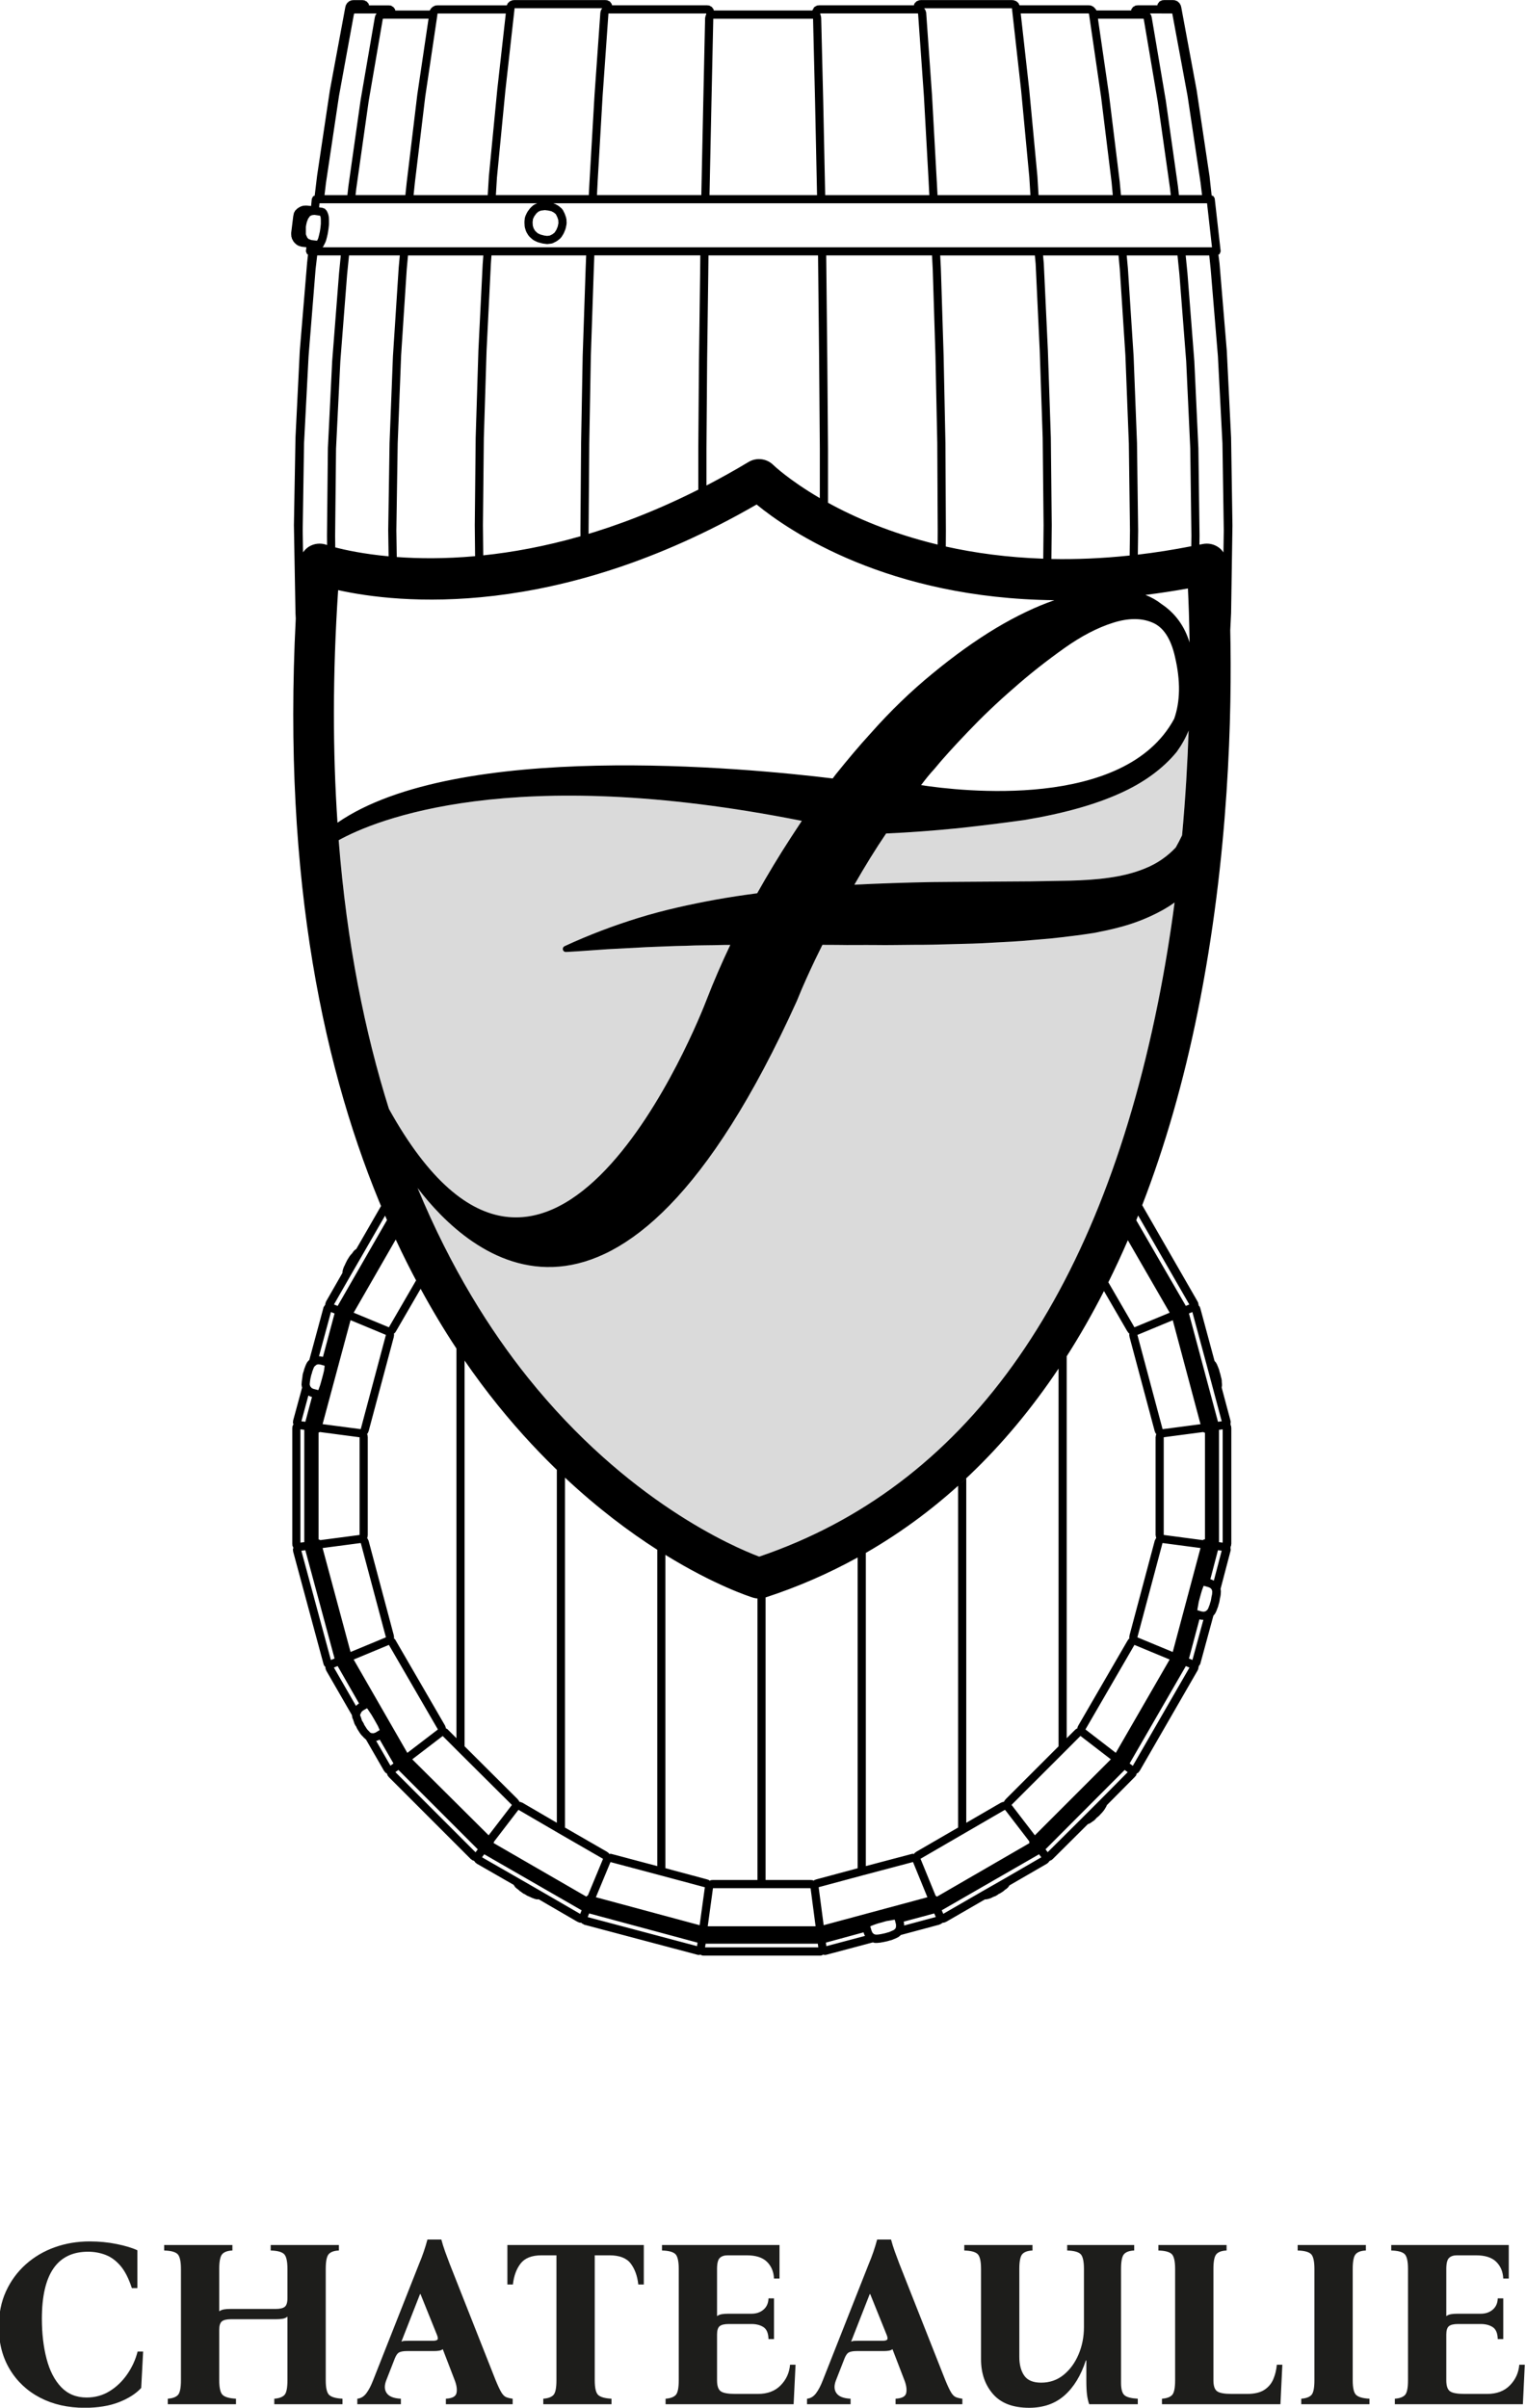 <?xml version="1.0" encoding="UTF-8"?> <svg xmlns="http://www.w3.org/2000/svg" xmlns:xlink="http://www.w3.org/1999/xlink" xmlns:xodm="http://www.corel.com/coreldraw/odm/2003" xml:space="preserve" width="90.656mm" height="143.002mm" version="1.1" style="shape-rendering:geometricPrecision; text-rendering:geometricPrecision; image-rendering:optimizeQuality; fill-rule:evenodd; clip-rule:evenodd" viewBox="0 0 9065.6 14300.16"> <defs> <style type="text/css"> .fil2 {fill:black;fill-rule:nonzero} .fil0 {fill:#1D1D1B;fill-rule:nonzero} .fil1 {fill:#DADADA;fill-rule:nonzero} </style> </defs> <g id="Слой_x0020_1">  <g id="лого_x0020_Шатолье.cdr"> <g> <path class="fil0" d="M503.31 14300.7c-99.52,0 -187.68,-19.9 -264.48,-59.69 -76.77,-39.83 -136.95,-95.99 -180.55,-168.52 -43.61,-72.5 -65.41,-156.6 -65.41,-252.38 0,-78.63 14.22,-149.01 42.65,-211.14 28.44,-62.05 67.52,-115.36 117.3,-159.95 49.78,-44.52 107.11,-78.38 172.05,-101.63 64.91,-23.21 134.37,-34.86 208.32,-34.86 55.91,0 109.46,5.23 160.65,15.67 51.15,10.4 91.94,22.72 122.27,36.97l0 224.61 -32.7 0c-18.94,-57.78 -41.7,-102.13 -68.23,-132.92 -26.56,-30.77 -56.16,-52.36 -88.9,-64.7 -32.66,-12.32 -67.02,-18.49 -103.08,-18.49 -182.95,0 -274.39,132.75 -274.39,398.15 0,87.2 9.21,166.33 27.7,237.41 18.48,71.12 47.41,127.25 86.78,168.49 39.3,41.24 89.78,61.88 151.41,61.88 50.24,0 95.71,-12.6 136.49,-37.71 40.75,-25.12 75.57,-58.53 104.49,-100.23 28.9,-41.7 49.53,-86.75 61.85,-135.08l32.73 0 -11.39 216.12c-31.26,34.14 -75.39,62.37 -132.26,84.59 -56.83,22.3 -124.63,33.41 -203.3,33.41z"></path> <path class="fil0" d="M996.68 14279.38l0 -32.7c27.48,-1.87 47.41,-8.99 59.73,-21.34 12.31,-12.31 18.48,-41.7 18.48,-88.12l0 -661.15c0,-46.46 -6.88,-76.09 -20.6,-88.9 -13.76,-12.8 -40.04,-19.65 -78.92,-20.6l0 -32.7 405.24 0 0 32.7c-27.52,0.95 -47.41,7.8 -59.73,20.6 -12.34,12.81 -18.48,42.44 -18.48,88.9l0 251.64c7.58,-5.68 16.79,-9.45 27.73,-11.36 10.86,-1.9 23.91,-2.86 39.08,-2.86l268.71 0c25.62,0 43.61,-4.26 54.05,-12.8 10.41,-8.5 15.66,-25.58 15.66,-51.15l0 -173.47c0,-46.46 -6.88,-76.09 -20.63,-88.9 -13.76,-12.8 -40.08,-19.65 -78.92,-20.6l0 -32.7 405.2 0 0 32.7c-27.48,0.95 -47.38,7.8 -59.69,20.6 -12.35,12.81 -18.49,42.44 -18.49,88.9l0 661.15c0,46.42 7.13,75.81 21.31,88.12 14.22,12.35 40.29,19.47 78.21,21.34l0 32.7 -405.2 0 0 -32.7c27.48,-1.87 47.38,-8.99 59.73,-21.34 12.31,-12.31 18.48,-41.7 18.48,-88.12l0 -378.22c-7.62,6.63 -17.07,10.9 -28.47,12.81 -11.36,1.9 -24.16,2.82 -38.38,2.82l-268.74 0c-25.58,0 -43.57,4.27 -54.01,12.81 -10.45,8.53 -15.63,25.11 -15.63,49.74l0 300.04c0,46.42 7.09,75.81 21.31,88.12 14.25,12.35 40.28,19.47 78.21,21.34l0 32.7 -405.24 0z"></path> <path class="fil0" d="M2572.05 13902.6c13.27,0 22.05,-2.15 26.32,-6.38 4.27,-4.31 3.56,-13.51 -2.15,-27.76l-98.11 -243.1 -2.82 0 -110.92 282.92c4.73,-2.85 10.45,-4.48 17.08,-4.97 6.63,-0.49 14.22,-0.71 22.72,-0.71l147.88 0zm372.54 234.6c13.26,32.25 24.41,55.95 33.4,71.09 9,15.17 18.7,24.87 29.14,29.14 10.45,4.26 23.22,7.37 38.39,9.27l0 32.67 -396.67 0 0 -32.67c37.89,-1.9 58.99,-13.3 63.25,-34.15 4.27,-20.81 0.71,-45.96 -10.65,-75.35l-71.08 -184.82c-5.68,4.73 -13.06,7.8 -22.05,9.21 -9,1.44 -18.7,2.15 -29.18,2.15l-160.65 0c-19.9,0 -35.07,2.4 -45.48,7.13 -10.44,4.72 -19.47,16.58 -27.02,35.52l-51.19 130.81c-12.31,31.29 -11.39,56.87 2.86,76.77 14.22,19.93 42.12,30.83 83.86,32.73l0 32.67 -258.77 0 0 -32.67c20.85,-1.9 38.63,-12.59 53.34,-32.03 14.68,-19.4 28.19,-45.22 40.54,-77.47l272.98 -691.02c10.4,-24.62 19.65,-48.82 27.69,-72.5 8.08,-23.7 15.42,-47.87 22.05,-72.53l82.48 0c6.6,24.66 14.22,48.83 22.75,72.53 8.51,23.68 17.5,47.88 26.99,72.5l273.02 691.02z"></path> <path class="fil0" d="M3014.28 13333.88l810.44 0 0 234.6 -32.7 0c-5.68,-51.19 -20.85,-92.89 -45.51,-125.13 -24.66,-32.21 -66.82,-48.37 -126.54,-48.37l-86.72 0 0 742.21c0,46.46 7.1,75.85 21.31,88.16 14.25,12.35 40.29,19.44 78.21,21.34l0 32.71 -405.23 0 0 -32.71c27.48,-1.9 47.38,-8.99 59.72,-21.34 12.31,-12.31 18.49,-41.7 18.49,-88.16l0 -742.21 -88.16 0c-57.82,0 -99.31,16.16 -124.43,48.37 -25.11,32.24 -40.49,73.94 -46.17,125.13l-32.71 0 0 -234.6z"></path> <path class="fil0" d="M3954.07 14279.38l0 -32.7c27.48,-1.87 47.41,-8.99 59.72,-21.34 12.31,-12.31 18.49,-41.7 18.49,-88.12l0 -661.15c0,-46.46 -6.88,-76.09 -20.61,-88.9 -13.75,-12.8 -40.04,-19.65 -78.91,-20.6l0 -32.7 698.1 0 0 199.07 -32.7 0c-1.91,-40.78 -15.88,-73.94 -41.95,-99.55 -26.07,-25.58 -66.11,-38.38 -120.12,-38.38l-113.76 0c-19.9,0 -35.31,5.22 -46.18,15.62 -10.93,10.45 -16.37,32.25 -16.37,65.44l0 280.07c7.59,-5.67 16.8,-9.45 27.73,-11.39 10.87,-1.87 23.92,-2.82 39.09,-2.82l137.89 0c28.47,0 52.14,-8.01 71.12,-24.17 18.94,-16.08 28.89,-38.38 29.85,-66.81l32.7 0 0 241.68 -32.7 0c-0.96,-35.03 -10.91,-58.77 -29.85,-71.08 -18.98,-12.31 -42.65,-18.49 -71.12,-18.49l-135.07 0c-25.57,0 -43.57,4.27 -54.01,12.81 -10.44,8.54 -15.63,25.12 -15.63,49.78l0 271.57c0,33.16 7.31,54.96 22.05,65.4 14.64,10.41 43.36,15.63 86.01,15.63l135.03 0c56.91,0 101.92,-17.08 135.08,-51.19 33.2,-34.15 51.68,-74.86 55.46,-122.27l32.74 0 -11.4 234.59 -760.68 0z"></path> <path class="fil0" d="M5243.65 13902.6c13.26,0 22.05,-2.15 26.32,-6.38 4.27,-4.31 3.56,-13.51 -2.16,-27.76l-98.1 -243.1 -2.83 0 -110.91 282.92c4.73,-2.85 10.44,-4.48 17.08,-4.97 6.63,-0.49 14.21,-0.71 22.71,-0.71l147.89 0zm372.53 234.6c13.27,32.25 24.41,55.95 33.41,71.09 9,15.17 18.7,24.87 29.14,29.14 10.44,4.26 23.21,7.37 38.38,9.27l0 32.67 -396.66 0 0 -32.67c37.89,-1.9 58.98,-13.3 63.25,-34.15 4.27,-20.81 0.71,-45.96 -10.65,-75.35l-71.09 -184.82c-5.68,4.73 -13.05,7.8 -22.05,9.21 -8.99,1.44 -18.69,2.15 -29.17,2.15l-160.65 0c-19.9,0 -35.07,2.4 -45.48,7.13 -10.44,4.72 -19.47,16.58 -27.02,35.52l-51.19 130.81c-12.31,31.29 -11.39,56.87 2.86,76.77 14.22,19.93 42.12,30.83 83.85,32.73l0 32.67 -258.76 0 0 -32.67c20.85,-1.9 38.63,-12.59 53.34,-32.03 14.68,-19.4 28.19,-45.22 40.54,-77.47l272.98 -691.02c10.4,-24.62 19.64,-48.82 27.69,-72.5 8.08,-23.7 15.41,-47.87 22.05,-72.53l82.48 0c6.59,24.66 14.21,48.83 22.75,72.53 8.5,23.68 17.5,47.88 26.99,72.5l273.01 691.02z"></path> <path class="fil0" d="M6113.84 14300.7c-95.78,0 -167.33,-27.23 -214.7,-81.74 -47.42,-54.5 -71.09,-123.44 -71.09,-206.87l0 -536.04c0,-46.43 -6.88,-76.06 -20.64,-88.87 -13.72,-12.8 -40.04,-19.65 -78.88,-20.6l0 -32.7 405.2 0 0 32.7c-27.48,0.95 -47.38,7.8 -59.69,20.6 -12.34,12.81 -18.48,42.44 -18.48,88.87l0 521.79c0,46.46 9.7,83.68 29.14,111.62 19.4,28.01 52.84,41.94 100.26,41.94 51.15,0 95.7,-15.38 133.63,-46.17 37.89,-30.8 67.52,-71.34 88.86,-121.57 21.31,-50.27 32,-104.25 32,-162.1l0 -345.51c0,-46.43 -6.88,-76.06 -20.6,-88.87 -13.76,-12.8 -40.08,-19.65 -78.92,-20.6l0 -32.7 398.08 0 0 32.7c-27.49,0.95 -47.38,7.8 -59.69,20.6 -12.35,12.81 -18.49,42.44 -18.49,88.87l0 675.35c0,38.92 7.09,64.03 21.31,75.36 14.25,11.39 40.28,18.02 78.21,19.93l0 32.7 -288.64 0c-5.68,-15.13 -9.95,-33.41 -12.77,-54.75 -2.83,-21.31 -4.27,-50.48 -4.27,-87.42l0 -118.04 -2.86 0c-29.39,90.1 -71.79,159.49 -127.25,208.32 -55.45,48.82 -125.38,73.2 -209.72,73.2z"></path> <path class="fil0" d="M6902.92 14279.38l0 -32.7c27.48,-1.87 47.41,-8.99 59.72,-21.34 12.32,-12.31 18.49,-41.7 18.49,-88.12l0 -661.15c0,-46.46 -6.88,-76.09 -20.6,-88.9 -13.76,-12.8 -40.08,-19.65 -78.92,-20.6l0 -32.7 405.24 0 0 32.7c-27.52,0.95 -47.42,7.8 -59.73,20.6 -12.35,12.81 -18.48,42.44 -18.48,88.9l0 661.15c0,33.16 7.3,54.96 22.04,65.4 14.64,10.41 43.36,15.63 86.01,15.63l92.43 0c42.61,0 76.27,-7.83 100.93,-23.46 24.62,-15.63 42.65,-36.73 54.04,-63.29 11.4,-26.49 18.49,-55.42 21.31,-86.71l32.7 0 -11.35 234.59 -703.83 0z"></path> <path class="fil0" d="M7730.45 14279.38l0 -32.7c27.45,-1.87 47.38,-8.99 59.69,-21.34 12.31,-12.31 18.49,-41.7 18.49,-88.12l0 -661.15c0,-46.46 -6.88,-76.09 -20.61,-88.9 -13.75,-12.8 -40.04,-19.65 -78.91,-20.6l0 -32.7 405.23 0 0 32.7c-27.51,0.95 -47.41,7.8 -59.72,20.6 -12.31,12.81 -18.49,42.44 -18.49,88.9l0 661.15c0,46.42 7.09,75.81 21.35,88.12 14.21,12.35 40.28,19.47 78.17,21.34l0 32.7 -405.2 0z"></path> <path class="fil0" d="M8286.38 14279.38l0 -32.7c27.48,-1.87 47.41,-8.99 59.72,-21.34 12.32,-12.31 18.49,-41.7 18.49,-88.12l0 -661.15c0,-46.46 -6.88,-76.09 -20.6,-88.9 -13.76,-12.8 -40.04,-19.65 -78.92,-20.6l0 -32.7 698.11 0 0 199.07 -32.7 0c-1.9,-40.78 -15.87,-73.94 -41.94,-99.55 -26.08,-25.58 -66.12,-38.38 -120.13,-38.38l-113.77 0c-19.89,0 -35.31,5.22 -46.18,15.62 -10.93,10.45 -16.36,32.25 -16.36,65.44l0 280.07c7.58,-5.67 16.79,-9.45 27.72,-11.39 10.87,-1.87 23.92,-2.82 39.09,-2.82l137.9 0c28.47,0 52.14,-8.01 71.12,-24.17 18.95,-16.08 28.9,-38.38 29.85,-66.81l32.7 0 0 241.68 -32.7 0c-0.95,-35.03 -10.9,-58.77 -29.85,-71.08 -18.98,-12.31 -42.65,-18.49 -71.12,-18.49l-135.08 0c-25.57,0 -43.56,4.27 -54.01,12.81 -10.44,8.54 -15.62,25.12 -15.62,49.78l0 271.57c0,33.16 7.3,54.96 22.04,65.4 14.64,10.41 43.36,15.63 86.01,15.63l135.05 0c56.9,0 101.91,-17.08 135.07,-51.19 33.2,-34.15 51.69,-74.86 55.46,-122.27l32.74 0 -11.4 234.59 -760.69 0z"></path> </g> <g> <path class="fil1" d="M6977.99 5360.37c-21.62,15.38 -43.71,29.56 -66,42.16 -93.13,52.03 -188.28,87.35 -279.51,109.36 -46,11.96 -90.34,20.78 -134.55,29.31 -43.56,6.99 -86.99,12.99 -128.41,18 -43.78,5.01 -79.13,10.05 -119.2,13.93l-119.56 10.34c-78.95,7.55 -157.62,11.46 -235.86,15.38 -78.29,4.9 -156.18,7.05 -233.68,8.68 -77.44,2.47 -154.59,4.3 -231.29,4.05 -76.73,0.22 -152.96,2.54 -228.98,1.13 -75.99,-0.84 -151.63,1.1 -227.02,-0.56l-88.12 -0.39c-14.75,29.74 -29.49,59.66 -44.2,90.24 -35.95,75.81 -71.9,154.06 -105.34,237.31 -0.71,1.7 -1.31,3.53 -2.05,5.19 -1058.36,2337.79 -1957.16,1500.82 -2253.5,1111.18 198.23,478.44 432.08,847.9 656.17,1127.27 587.9,733.03 1220.33,1004.67 1373.32,1062.39 1213.98,-412.3 2010.55,-1516.98 2368.05,-3284.36 41.24,-203.95 73.95,-405.45 99.73,-600.61z"></path> <path class="fil1" d="M4195.86 5942.84c0.46,-1.2 0.92,-2.4 1.34,-3.53 43.29,-111.9 90.63,-220.63 141.33,-327.2l-39.62 0.28c-74.75,2.54 -150.67,1.31 -225.95,4.98 -75.99,1.13 -151.7,5.25 -228.82,7.93l-233.46 12.35c-78.85,5.19 -158.47,11.89 -241.55,16.12l-6.74 0.36c-9.95,0.49 -18.41,-7.13 -18.91,-17.08 -0.39,-7.55 3.95,-14.22 10.41,-17.25 142.42,-66.22 289.74,-121.88 439.91,-168.38 150.25,-46.36 304.1,-79.87 458.51,-108.27 81.74,-14.57 163.75,-26.99 245.94,-37.75 63.36,-112.35 129.97,-223.27 202.08,-333.93l63.11 -96.03c-1729.56,-344.21 -2536.96,-3.53 -2751.48,114.86 48.79,617.79 156.95,1145.72 298.62,1596.01 956.91,1723.67 1848.1,-546.88 1885.28,-643.47z"></path> <path class="fil1" d="M6990.39 4465.81c-81.77,99.38 -194.56,182.63 -339.55,247.23 -146.22,65.86 -334.57,119.27 -568.78,157.8 -123.93,17.39 -255.27,33.54 -392.86,48.43 -138.78,13.69 -280.03,24.87 -425.02,31.08 -63.26,93.21 -126.01,194.95 -188.53,304.2 37.36,-1.94 74.72,-3.7 112.05,-5.25 156.42,-6.18 312.73,-11.19 468.94,-11.47l468.07 -3.14 233.54 -4.16c77.36,-2.15 154.27,-6.49 229.73,-17.39 75.46,-10.48 149.54,-28.01 218.33,-56.91 68.33,-27.76 129.22,-70.02 178.68,-122.94 12.63,-22.4 24.59,-45.16 35.7,-68.33 0.64,-1.38 1.2,-2.83 1.84,-4.2 20.42,-222.85 32.42,-432.33 38.87,-621.83 -18.34,44.66 -42.01,86.98 -71.01,126.88z"></path> <path class="fil2" d="M7268.21 3281.08c-7.41,-10.69 -16.02,-20.6 -26.71,-28.5 -27.83,-20.67 -63.18,-28.36 -97.12,-21.27 -6.42,1.37 -12.56,2.36 -18.94,3.67l0.7 -53.06c0,-0.11 -0.14,-0.11 -0.14,-0.25 0,-0.1 0.14,-0.1 0.14,-0.25l-6.77 -518.47c0,-0.14 -0.14,-0.25 -0.14,-0.39 0,-0.11 0.14,-0.21 0.14,-0.46l-24.2 -518.51c0,-0.11 -0.25,-0.25 -0.25,-0.5 0,-0.1 0.14,-0.1 0.14,-0.21l-40.43 -517.17 -0.1 -0.14c0,-0.11 0.1,-0.25 0.1,-0.35l-10.76 -108.02 139.99 0 0 -0.15 8.46 80.68 0 0.15 42.94 516.92 0 0.11 26.98 518.51 7.98 517.28 -2.01 130.38zm-202.85 4466.58l-20.57 8.61 -294.57 -508.88c-0.03,0 -0.03,0.04 -0.03,0.07 3.77,-9.35 7.44,-18.91 11.18,-28.29l303.99 528.49zm102.09 355.18l38.95 145.42 51.54 193.21 -22.26 2.79 -172.4 -643.26 20.21 -8.32 83.96 310.16zm96.17 1059.39l-21.66 -2.64 0 -667.32 21.66 -2.89 0 672.85zm-52.49 225.85l-10.9 -5.43c-0.85,-0.35 -1.7,0.1 -2.4,-0.11 -0.85,-0.39 -1.1,-1.34 -1.94,-1.59l-5.44 -1.58 45.12 -172.02 22.26 2.79 -46.7 177.94zm-9.46 67.13l-1.06 14.43 -0.98 4.24 -2.54 10.86c-0.11,0.5 0.24,0.74 0.24,1.24 -0.1,0.46 -0.6,0.7 -0.74,1.2l-1.3 9.56 -2.54 12.45 -3.28 10.16c-0.11,0.25 0.1,0.49 0,0.74 -0.11,0.35 -0.5,0.46 -0.6,0.95l-2.44 9.42 -3 7.16c-0.14,0.36 0.11,0.71 0,0.96 -0.14,0.35 -0.63,0.49 -0.74,0.84l-2.4 7.38 -4.86 10.65 -1.56 2.19 -5.82 5.68 -4.48 3.63 -9.81 3.39 -12.8 -0.74 -25.75 -7.38 -0.25 -0.1 -0.14 -0.14 -0.11 0 -1.59 -0.36 0.75 -7.12 3.63 -19.97c0,0 0.11,-0.11 0.11,-0.25l3.88 -22.5 6.42 -24.06 6.63 -23.85 6.17 -21.03c0,-0.14 0.14,-0.14 0.14,-0.24l6.78 -18.63 3.24 -7.37 4.84 1.2 24.8 7.12 10.3 5.08 7.12 7.76 0 0.11 1.94 4.83 1.8 7.02 0 3.49zm-117.68 403.97l-20.57 -8.47 62.3 -233.25 4.73 1.44c1.55,0.39 2.89,0.5 4.48,0.6l0.46 0.25 13.54 0.85 -64.94 238.58zm-354.23 628.69l-18.98 -14.15 334.12 -578.38 21.41 8.96 -336.55 583.57zm-194.41 202.98l-103.79 103.69 0 0.14 -207.58 206.12 -12.73 -17.18 470.25 -471.41 17.89 13.3 -164.04 165.34zm-571.22 468.81l-132.12 75.46 -0.1 0.14 -228.18 131.62 -9.07 -21.06 578.03 -332.67 13.41 17.89 -221.97 128.62zm-398.15 105.37c-2.29,-2.43 -4.72,-4.26 -7.62,-5.71l-89.74 -219.43 0.1 -0.14 259.61 -150.6 240.14 -139.24 0.24 -0.11 1.59 0 2.54 1.91 141.99 184.75c-0.7,3.38 -0.1,6.88 0.89,10.4l-549.74 318.17zm-194.77 171.17l0 -8.96c0,-1.34 -0.95,-2.04 -1.2,-3.14 -0.14,-1.09 0.71,-2.04 0.46,-3.03l-2.04 -7.73 181.57 -48.75 9.21 21.17 -188 50.44zm-477.97 -1.83l-29.74 -225.36 0 -0.35 262.25 -70.55 298.1 -78.85 0.35 0.46 85.3 208.67 -616.26 165.98zm429.71 8.61l-2.29 9.91 -0.14 0 -8.82 8.96 -2.54 1.45 -13.69 6.28 -5.68 2.32 -0.35 0.22c-0.11,0.24 -0.25,0.14 -0.25,0.14l-7.62 3.24 -8.96 2.19c-0.24,0.11 -0.35,0.49 -0.35,0.49 0,0 -0.6,-0.14 -0.85,0l-12.45 3.74 -11.5 2.44 -0.11 0 -11.85 2.64 -7.76 1.1c-0.25,0.1 -0.35,0.35 -0.35,0.35 -0.5,0.14 -0.74,-0.11 -0.74,-0.11l-6.18 1.2 -12.56 0.85 -5.32 0 -8.36 -2.4 -0.6 -0.39c-0.11,-0.1 -0.36,0.14 -0.5,0l-0.7 -0.24c0,0 -0.14,0.14 -0.25,0l-8.61 -7.84 -5.29 -10.4 -8.11 -27.24 -0.15 -0.7 8.61 -3.88 16.94 -6.53 22.36 -7.51 24.94 -6.53 0.11 -0.14c0.25,-0.11 0.35,-0.11 0.35,-0.11l21.8 -6.42 22.72 -3.74 0.14 0 0.36 0 19.36 -3.74 7.87 -0.74 0.11 0.5 0.24 0.6 7.02 26.98 0 13.06zm-413.73 115.88l-2.79 -21.06 223.7 -60.96 2.54 8.36c0.21,0.85 1.05,1.2 1.44,2.05 0.25,0.6 -0.24,1.34 0.11,1.94l4.48 8.82 -229.48 60.85zm-720.65 7.02l3.39 -21.66 666.56 0 2.79 21.66 -672.74 0zm-32.17 -131.51l-616.37 -166.09 86.74 -208.81 295.77 78.64 264.83 70.9 -30.97 225.36zm-15.59 124.39l-649.4 -172.51 8.68 -21.8 643.86 173.49 -3.14 20.82zm-657.51 -294.11l-550.93 -318.17c0.74,-2.65 2.43,-5.19 2.18,-7.84l144.08 -187.88 1.44 -1.2 0.14 0 1.31 0.24 238.69 139.1 0.14 0 0 0.14 261.16 150.61 0.85 0.84 0 0.11 -89.89 216.67c-3.74,1.1 -6.38,4.24 -9.17,7.38zm-36.55 102.73l-230.22 -133.57 -133.53 -76.83 -219.46 -125.94 13.3 -17.89 578.52 332.92 -8.61 21.31zm-621.7 -365.98l-476.14 -476.14 18.02 -13.05 471.46 471.56 -13.34 17.63zm-505.42 -514.38l-84.81 -147.22 11.75 -3.14c0.84,-0.24 1.09,-1.23 1.79,-1.44 1.49,-0.5 2.93,-0.39 4.24,-1.24l3.17 -1.94 81.78 141.57 -17.92 13.41zm-100.9 -192.69l-12.56 -0.99 -0.84 -0.1 -2.79 -1.48 -3.99 -2.16 -0.99 -1.44c-0.49,-0.6 -1.34,-0.5 -1.79,-1.1 -0.5,-0.6 -0.25,-1.34 -0.75,-1.83l-10.65 -10.51 -4.48 -5.68 -4.09 -6.18 0 -0.1 -6.78 -10.66 -5.57 -8.71 -3.03 -8.47c-0.46,-1.23 -1.8,-1.44 -2.54,-2.54 -0.46,-0.98 0,-2.43 -0.85,-3.28l-5.79 -7.72 -1.44 -4.24 -2.68 -8.11 0 -0.49 -5.44 -16.09c-0.35,-0.95 -1.34,-1.2 -1.83,-1.94 -0.21,-0.46 0.14,-1.2 -0.21,-1.69l0.46 -3.04c0.14,-0.7 -0.46,-1.06 -0.46,-1.66 0.1,-0.63 0.7,-0.98 0.7,-1.58l0 -0.11c0.15,-0.25 0.25,-0.25 0.36,-0.49l6.42 -13.69 8.11 -7.97 22.76 -13.2 0.1 -0.1 1.94 -1.1 5.79 7.13 9.8 14.78 12.6 18.84 0 0.14 13.44 22.86c0,0.11 0.11,0.11 0.11,0.25l11.85 20.81 0 0.11 11.6 20.7 7.27 16.8 3.04 7.51 -2.69 1.45c0,0 -0.1,0.1 -0.24,0.24l-0.35 0 -0.11 0.25 -0.49 0 -21.67 13.16 -11.25 3.42zm-117.69 -437.83l209.27 -86.96 290.73 501.44 0 0.1 0 1.1 -181.23 138.64 -318.77 -554.32zm27.2 263.38c-1.09,0.6 -1.09,1.91 -2.04,2.54 -0.85,0.71 -2.19,0.46 -2.9,1.2l-8.36 8.36 -131.26 -227.93 22.26 -8.82 127.03 221.97 -4.73 2.68zm-337.89 -909.49l23.6 -3.14 173.61 643.08 -21.77 8.96 -175.44 -648.9zm-5.54 -721.15l22.86 2.79 0 667.31 -22.86 2.79 0 -672.89zm47.17 -200.7l9.31 4.73c1.2,0.6 2.44,0.49 3.53,0.85 0.46,0.1 0.6,0.84 1.2,0.95l7.48 1.94 -39.4 147.35 -23.5 -2.89 41.38 -152.93zm7.97 -67.73l1.34 -14.29 1.1 -6.88c0,-0.14 -0.11,-0.14 -0.11,-0.24 0.11,-0.15 0.21,-0.25 0.21,-0.36l1.34 -9.7 2.3 -9.42c0,-0.14 -0.11,-0.24 0,-0.39 0,-0.1 0.24,-0.21 0.24,-0.45l2.44 -11.75 3.24 -8.82c0.25,-0.49 -0.24,-0.99 0,-1.59 0.15,-0.6 0.85,-0.95 0.99,-1.55l2.4 -10.41 2.93 -7.02c0.1,-0.24 -0.14,-0.49 0,-0.84 0.1,-0.36 0.6,-0.5 0.7,-0.99l2.44 -7.02 4.94 -11.01 1.09 -1.45 8.86 -7.62c0.21,-0.24 0.21,-0.6 0.45,-0.84 0.25,-0.25 0.75,-0.11 0.99,-0.36l1.45 -1.44 8.96 -3.28 12.95 0.84 26.84 7.52 0.5 0.1 -0.74 8.86 -2.54 19.08 -4.98 20.82 -6.77 25.54 -6.63 23.81 -6.18 21.17 -0.14 0 -6.77 18.77 -3 6.88 -0.14 0c0,0 -0.5,0.14 -0.85,0 -0.25,0 -0.35,-0.36 -0.6,-0.46l-0.1 0 -28.44 -7.52 -9.31 -4.72 -8.36 -10.27c-0.11,-0.14 0,-0.14 0,-0.25l-3.04 -10.05 0 -2.4zm126.19 -428.27l21.42 8.71 -68.97 257.81 -7.62 -2.05c-0.85,-0.24 -1.55,0.46 -2.4,0.25 -0.85,-0.14 -1.34,-0.99 -2.29,-1.09l-11.26 -0.74 71.12 -262.89zm114.44 -213.26l0 -0.14 75.25 -130.38 131.8 -228.71c5.78,13.44 11.57,26.81 17.43,40.08 -2.05,-4.59 -4.13,-9 -6.14,-13.62l-292.98 509.87 -21.77 -8.82 96.41 -168.28zm-280.28 -4298.65l-2.01 -130.04 7.97 -517.28 26.99 -518.51 0 -0.14 41.73 -517.63 9.46 -80.08 140.19 0 -10.65 108.12c0,0.15 0.14,0.15 0.14,0.25 0,0.14 -0.14,0.25 -0.14,0.25l-40.39 517.17c0,0.14 0.1,0.14 0.1,0.25 0,0.1 -0.21,0.24 -0.21,0.35l-25.54 518.51c0,0.11 0.25,0.25 0.25,0.5 -0.15,0.1 -0.25,0.21 -0.25,0.46l-5.43 518.51c0,0.1 0.1,0.1 0.1,0.25 0,0.1 -0.1,0.1 -0.1,0.24l0.56 55.14c-1.62,-0.53 -2.93,-0.95 -3.24,-1.06 -35.39,-12.7 -74.79,-8.36 -106.51,12.07 -13.33,8.61 -24.13,20 -33.02,32.67zm25.82 -1868.46l-2.08 -4.23 -5.18 -11.5 -1.7 -6.42 0 -10.37 0 -17.57 0 -14.75 2.19 -13.44 3.64 -15.84 4.58 -11.5 0 -0.25c0,-0.1 0.25,-0.1 0.25,-0.21l2.64 -7.26 2.79 -3.5c0.49,-0.49 0.25,-1.23 0.6,-1.73 0.25,-0.35 0.99,-0.21 1.24,-0.6l5.92 -9.17 8.82 -4.48 3.39 -1.34 14.39 -1.94 34.01 4.98 3.49 10.51 0.95 15.24 0 22.86 -2.54 24.45 -3.49 22.5 -5.33 22.86 -4.72 17.54 -6.39 12.7 -33.9 -4.1 -0.6 0.11 -3.49 -1.8c-0.6,-0.25 -1.24,0.11 -1.84,-0.14 -0.6,-0.25 -0.84,-0.95 -1.44,-1.2l-7.48 -2.54 -1.34 -0.49 -7.38 -7.38zm5194.58 3552.78c-11.12,23.22 -23.07,45.93 -35.7,68.34 -49.5,52.91 -110.35,95.18 -178.69,122.94 -68.79,28.89 -142.87,46.42 -218.33,56.9 -75.46,10.9 -152.36,15.24 -229.73,17.39l-233.54 4.17 -468.06 3.14c-156.21,0.28 -312.53,5.29 -468.95,11.46 -37.32,1.55 -74.68,3.32 -112.04,5.26 62.47,-109.26 125.23,-211 188.52,-304.2 144.99,-6.21 286.25,-17.39 425.03,-31.08 137.58,-14.89 268.92,-31.05 392.82,-48.44 234.24,-38.52 422.55,-91.93 568.81,-157.8 145,-64.59 257.78,-147.84 339.55,-247.22 29,-39.9 52.67,-82.19 71.02,-126.89 -6.46,189.54 -18.45,398.99 -38.88,621.83 -0.63,1.38 -1.2,2.83 -1.83,4.2zm-111.76 3523.19l-2.05 -0.35 -0.25 0 -0.24 -0.7 -149.16 -558.06 0 -0.64 0.36 -0.1 209.51 -87 164.89 617.47 -223.06 29.38zm5.43 628.62l-0.35 -0.25 -0.6 -1.59 0 -576.93 0.6 -1.8 234.07 -30.87c2.92,2.33 6.56,3.53 10.4,4.38l0 632.32c-4.73,0.99 -9.56,2.08 -12.8,5.33l-231.32 -30.59zm-156.77 608.12l-0.5 -0.36 0 -0.59 148.8 -558.06 0.74 -1.1 0.11 -0.1 0.14 -0.14 225 29.77 -164.89 617.43 -209.4 -86.85zm-309.21 546.8l290.93 -501.79 0.11 -0.24 209.19 86.85 -319.86 554.18 -180.37 -139zm-438.79 447.75l320.22 -320.11 88.93 -89.04 0.21 0.14 180.27 138.75 -451.23 451.13 -138.05 -179.78 -0.46 -0.84 0.11 -0.25zm-1164.62 444.22l-6.78 2.64c-1.69,0.6 -2.19,2.54 -3.49,3.39 -0.25,0.25 -0.64,0.25 -0.85,0.49 -1.69,-0.74 -2.54,-2.4 -4.23,-2.54l-8.01 -1.44c0,0 -1.2,0.6 -1.94,0.49 -0.85,0 -1.2,-0.74 -1.2,-0.74l-270.26 0 0 -1678.31c191.49,-62.4 373.77,-141.95 546.98,-237.41 -0.03,0 -0.03,0 -0.03,0l0 1845.9 0.1 0 -247.4 66.54c-0.6,0.14 -0.71,0.74 -1.31,0.99 -0.49,0.24 -1.09,-0.25 -1.58,0zm-609.35 50.8l288.64 0 289.87 0 0.6 0.74 1.1 2.29 29.49 223.31 -640.78 0 31.08 -226.34zm-879.23 -2438.4c195.76,183.48 384,323.39 548.5,428.66 -0.03,0 -0.07,-0.04 -0.14,-0.07l0 1878.78 -268.57 -71.36c-0.21,-0.11 -0.46,0.1 -0.7,0 0,0 -0.5,-0.35 -0.74,-0.5l-6.88 -1.3c-2.3,-0.5 -4.13,1.09 -6.32,1.3 -0.7,0 -1.2,-0.21 -1.9,-0.21 -0.64,-0.74 -0.39,-1.94 -1.1,-2.57l-5.46 -5.44c-0.85,-0.7 -2.16,-0.49 -2.9,-1.2 -0.95,-0.74 -0.95,-1.94 -2.04,-2.54l-251.75 -145.06 0 -2078.49zm-596.4 1595.68l0 -2290.87c-2.05,-2.96 -4.06,-5.99 -6.07,-8.92 68.55,99.9 137.37,192.12 205.32,276.15 130.14,160.94 261.72,300.43 390.28,421.43 -13.76,-12.98 -27.56,-26.14 -41.42,-39.55l0 2096.14 -206.02 -120.12c-1.45,-0.95 -3,-0.25 -4.59,-0.71 -1.45,-0.49 -2.29,-2.18 -3.74,-2.43l-8.11 -1.2 -0.11 0c-0.14,-0.25 -0.39,-0.25 -0.49,-0.5 -0.36,-0.84 0,-1.69 -0.5,-2.54l-5.32 -8.11c-0.46,-0.7 -1.56,-0.7 -2.05,-1.34 -0.6,-0.85 -0.35,-1.8 -1.09,-2.5l-316.09 -314.93zm-41.52 27.48l321.69 320.08 0.46 0.99 -0.46 1.19 -137.33 178.93 -453.78 -451.23 181.01 -138.5 88.41 88.54zm-575.95 -1234.68l1.2 1.34 148.8 558.06 0 0.59 -0.49 0.36 -209.52 86.85 -166.08 -617.43 226.09 -29.77zm-6.17 -628.09l0 579.83 -0.95 0.49 -232.77 30.59c-2.54,-2.54 -6.67,-3.04 -10.16,-4.24l0 -634.5c2.79,-0.96 5.54,-1.59 7.87,-3.29l236.01 31.12zm155.93 -608.26l0.24 0.11 0 0.6 -149.15 558.06 -0.5 0.35 -1.09 0.39 -1.09 0.21 -224.26 -29.49 166.08 -617.47 209.77 87.24zm190.5 -302.79c-3.71,-6.77 -7.41,-13.44 -11.08,-20.39l-161.26 278.17 -0.74 -0.15 -208.67 -86.46 249.88 -434.62c42.86,92.14 86.99,179.7 131.87,263.45zm2280.62 -2749.97l-63.07 96.06c-72.11,110.63 -138.72,221.54 -202.07,333.9 -82.2,10.8 -164.25,23.18 -245.99,37.75 -154.37,28.4 -308.22,61.91 -458.47,108.27 -150.17,46.49 -297.53,102.16 -439.95,168.41 -6.45,3 -10.76,9.71 -10.37,17.26 0.5,9.91 8.96,17.56 18.88,17.03l6.73 -0.31c83.12,-4.27 162.74,-10.97 241.59,-16.13l233.43 -12.34c77.12,-2.68 152.82,-6.81 228.81,-7.94 75.32,-3.7 151.24,-2.47 225.99,-5.01l39.62 -0.28c-50.7,106.61 -98.04,215.33 -141.33,327.24 -0.45,1.12 -0.88,2.32 -1.34,3.52 -37.18,96.59 -928.37,2367.14 -1885.28,643.43 -141.67,-450.25 -249.87,-978.21 -298.62,-1596 214.52,-118.39 1021.92,-459.07 2751.44,-114.86zm127.74 -1904.92c5.08,2.93 10.16,5.82 15.42,8.75 -5.26,-2.93 -10.3,-5.82 -15.42,-8.75zm-20.7 -11.96c-180.91,-105.52 -273.27,-193.75 -275.91,-196.36 -39.27,-39.23 -100.19,-46.78 -147.78,-18.2 -84.69,50.8 -167.95,97.01 -249.9,139.59l0 -218.93 3.99 -519.71 6.77 -515.83 1.24 -112.05 650.93 0 1.2 112.05 5.33 515.83 4.13 519.82 0 293.79zm-360.23 6286.81c-152.99,-57.72 -785.45,-329.36 -1373.35,-1062.39 -224.05,-279.4 -457.94,-648.83 -656.17,-1127.27 296.37,389.64 1195.18,1226.57 2253.5,-1111.18 0.74,-1.69 1.38,-3.53 2.08,-5.18 33.41,-83.26 69.36,-161.54 105.31,-237.32 14.74,-30.62 29.49,-60.54 44.24,-90.24l88.09 0.39c75.38,1.66 151.06,-0.28 227.01,0.56 76.06,1.41 152.26,-0.91 229.02,-1.13 76.66,0.22 153.81,-1.58 231.28,-4.05 77.51,-1.63 155.37,-3.78 233.65,-8.68 78.28,-3.92 156.95,-7.83 235.9,-15.38l119.52 -10.34c40.11,-3.88 75.42,-8.96 119.2,-13.97 41.42,-4.97 84.85,-11 128.42,-17.95 44.23,-8.54 88.58,-17.36 134.55,-29.32 91.22,-22.01 186.37,-57.33 279.5,-109.36 22.3,-12.6 44.42,-26.78 66.01,-42.16 -25.76,195.16 -58.46,396.66 -99.7,600.61 -357.5,1767.38 -1154.08,2872.07 -2368.06,3284.36zm2199.96 -1310.18c0.11,1.23 -0.84,2.18 -0.49,3.28l150.85 564.33c0.35,1.35 1.69,2.09 2.18,3.29 0.5,0.95 -0.14,2.04 0.5,2.89l3.98 6.77c0.46,0.74 1.7,0.5 2.3,1.24 0,0.1 0,0.21 0.1,0.46 -0.1,0.14 0.14,0.38 0,0.49 -0.1,0.25 -0.35,0.25 -0.46,0.49l-2.68 8.12c-0.49,1.3 0.5,2.54 0.25,3.84 -0.25,1.45 -1.59,2.3 -1.59,3.78l0 584.51c0,1.59 1.34,2.44 1.59,3.78 0.25,1.34 -0.74,2.54 -0.25,3.84l2.68 8.01 0 0.11 -0.14 0.14c-0.1,0.25 0,0.35 -0.1,0.46 0,0 -0.14,0 -0.25,0.14l-3.99 5.33c-0.98,1.44 -0.49,2.99 -1.09,4.48 -0.85,1.44 -2.54,2.15 -2.89,3.74l-150.89 565.67c-0.35,1.2 0.6,2.19 0.5,3.25 -0.25,1.09 -1.34,1.83 -1.34,2.93l0 8.11c0,0.85 0.84,1.45 0.99,2.3 0,0.35 -0.25,0.6 -0.15,0.84 -1.2,0.95 -2.78,0.95 -3.74,2.15l-5.32 6.67c-0.5,0.6 -0.11,1.34 -0.5,1.94 -0.35,0.5 -1.05,0.5 -1.44,1.1l-293.58 506.37c-0.39,0.64 0,1.24 -0.25,1.84 -0.39,0.6 -1.09,0.7 -1.34,1.34l-2.65 6.77c-0.63,1.55 0.36,3 0,4.69 -0.14,0.5 -0.49,0.85 -0.49,1.34 -1.94,0.85 -3.99,0.36 -5.68,1.7l-6.77 5.32c-0.39,0.36 -0.39,0.96 -0.75,1.34 -0.35,0.36 -0.95,0.11 -1.34,0.6l-48.86 48.86 0 -2268.39c0,0 0,0.03 -0.03,0.03 78.39,-122.48 152.12,-251.85 221.47,-387.56l140.02 241.51c0.49,0.85 1.69,0.5 2.33,1.34 0.7,1.1 0.46,2.54 1.45,3.64l5.32 5.32c0.46,0.36 1.1,0.22 1.55,0.6 -0.1,0.71 0.5,1.2 0.5,1.94 -0.14,0.71 -0.85,1.2 -0.85,1.91l0 8.01c0,1.2 1.1,1.94 1.34,3zm94.76 -4401.81c81.98,-10.16 165.91,-22.69 252.2,-38.35 3.84,77.68 7.97,186.65 9.84,320.67 -30.2,-97.93 -85.97,-174.41 -167.04,-228.24 -28.47,-22.51 -60.25,-40.33 -95,-54.08zm39.23 163.4c65.65,26.07 111.51,94.41 136.31,205 33.44,143.26 31.04,265.71 -5.04,367.53 -293.59,544.89 -1274.63,429.1 -1503.47,393.86 25.5,-34.04 51.22,-66.25 78.46,-95.46 49.56,-60.89 116.48,-134.2 199.53,-221.15 83,-86.99 173.46,-173.95 271.35,-258.41 96.66,-85.76 197.06,-164 299.9,-237.31 102.87,-73.31 199.53,-123.01 289.98,-151.59 89.22,-28.57 167.29,-29.81 232.98,-2.47zm-138.04 -1063.69l6.77 517.52 -1.94 148.84c-164.47,17.32 -319.58,23.53 -464.89,20.53l2.04 -199.99c0,0 -0.14,-0.11 -0.14,-0.25 0,-0.1 0.14,-0.1 0.14,-0.21l-5.32 -518.51c0,-0.14 -0.14,-0.14 -0.14,-0.25 0,-0.1 0.14,-0.1 0.14,-0.24l-17.54 -518.48 0 -0.14 0 -0.11 -24.34 -517.17c0,-0.25 -0.24,-0.35 -0.24,-0.6 0,-0.14 0.14,-0.39 0.14,-0.5l-4.24 -46.21 448.31 0 0 -0.25 7.52 81.67 33.62 515.73 -0.11 0.1 20.22 518.52zm-1089.52 -0.99l-0.11 -0.11 0.11 -0.14 -10.76 -518.48 0 -0.14 0 -0.1 -16.23 -515.83c0,0 -0.11,-0.15 -0.11,-0.25 0,0 0.11,-0.14 0.11,-0.25l-4.09 -79.58 562.39 0 0 -0.15 4.63 49.6 24.3 517.18 17.54 518.26 5.32 517.63 -2.04 198.58c-214.28,-7.44 -407.5,-33.97 -578.88,-72.21l0.5 -95.25 0 -0.14 0 -0.11 -2.68 -518.51zm-701.78 -487.65l-5.33 -515.83 -1.2 -111.55 628.58 0 4.23 82.02 16.23 515.24 10.76 518.26 2.68 518.02 -0.46 83.96c-275.34,-66.39 -492.55,-161.11 -651.37,-248.53l0 -321.63 0 -0.14 -4.12 -519.82zm-2906.04 1360.56c353.77,78.39 1290.78,181.05 2485.98,-508.56 194.14,158.99 779.43,557.63 1768.9,568.36 -109.43,38.03 -224.86,93.1 -346.43,165.52 -123.93,74.54 -250.33,165.24 -376.73,269.59 -127.63,104.36 -250.33,222.4 -366.78,354.09 -71.9,78.27 -140.05,160.25 -208.21,244.74 -6.35,8.12 -12.49,16.62 -18.8,24.77 -523.7,-63.78 -2233.04,-226.3 -2941.81,262.78 -28.15,-419.41 -29.74,-878.26 3.88,-1381.29zm359.52 -1910.25c0,0.1 -0.11,0.1 -0.11,0.24l-33.62 517.14c0,0 0.11,0.14 0.11,0.25 0,0.14 -0.25,0.24 -0.25,0.38l-20.18 518.48c0,0.14 0.11,0.14 0.11,0.25 0,0.1 -0.11,0.1 -0.11,0.25l-8 518.47c0,0.14 0.14,0.25 0.14,0.39 0,0.11 -0.14,0.25 -0.14,0.35l2.36 153.22c-149.47,-13.94 -257.92,-37.61 -317.01,-53.13l-0.74 -69.36 5.47 -517.28 25.51 -518.51 0 -0.11 40.28 -515.72 0 -0.11 11.36 -112.89 301.73 0 -7.12 77.3c0.1,0.14 0.21,0.24 0.21,0.39zm1110.79 2.29l-17.53 515.83c0,0 0.14,0.14 0.14,0.25l-0.14 0.1 -9.42 518.52 0 0.1 0 0.14 -3.99 518.48 0.11 0.14 -0.11 0.11 0.25 34.29c-210.36,60.29 -403.83,95.07 -577.53,113.38l-1.84 -178.86 5.33 -517.81 16.19 -517.98 25.65 -517.17 0 -0.14 3.53 -49.46 562.54 0 -3.18 80.08zm17.57 1553.42l3.99 -518.12 9.41 -518.13 17.57 -515.72 3.14 -81.78 629.68 0 -1.24 111.76 -6.77 515.87 -3.99 519.82 0 0.1 0 243.88c-248.18,125.13 -482.99,214.66 -700.05,276.86 15.94,-4.55 32.28,-9.77 48.4,-14.61l-0.14 -19.93zm-1113.97 -1035.9l33.66 -515.72 7.51 -81.63 447.46 0 -3.38 46.67 0 0.14c0,0.1 -0.25,0.25 -0.25,0.35l-25.65 517.17c0,0 0.15,0.11 0.15,0.25l-0.15 0.11 -16.19 518.51c0,0.11 0.11,0.11 0.11,0.25 0,0.1 -0.11,0.1 -0.11,0.21l-5.33 518.51c0,0 0.11,0.14 0.11,0.25 0,0.1 -0.11,0.1 -0.11,0.24l1.87 183.41c-179.31,16.09 -335.91,14.57 -465.31,5.01l-2.43 -157.58 7.97 -517.53 20.21 -518.48 -0.14 -0.14zm-35.84 7622.08c-1.59,-2.54 -4.37,-3.14 -6.67,-4.98 -0.1,-0.1 -0.1,-0.25 -0.1,-0.25 -0.14,-0.21 -0.25,-0.21 -0.25,-0.35 0.11,-0.85 0.95,-1.45 0.95,-2.29l0 -8.12c0,-1.2 -1.09,-1.94 -1.3,-2.89 -0.14,-1.2 0.84,-2.19 0.46,-3.28l-150.85 -565.68c-0.5,-1.69 -2.19,-2.4 -2.79,-3.74 -0.6,-1.34 -0.25,-3.03 -1.2,-4.48l-3.98 -5.33c-0.15,-0.1 -0.39,-0.1 -0.5,-0.35 0.5,-1.44 2.05,-2.43 2.29,-3.88l1.45 -8.08c0.14,-0.74 -0.6,-1.34 -0.46,-2.18 0.11,-0.75 0.85,-1.24 0.85,-2.09l0 -584.41c0,-0.74 -0.74,-1.2 -0.85,-2.04 -0.14,-0.85 0.6,-1.49 0.46,-2.19l-1.45 -8.11c-0.35,-1.7 -1.94,-2.54 -2.54,-4.1 -0.1,-0.24 0,-0.63 -0.1,-0.84 0.6,-0.74 1.8,-0.5 2.29,-1.34l3.99 -6.78c0.6,-0.84 0,-1.94 0.49,-2.93 0.5,-1.19 1.8,-1.9 2.19,-3.24l150.85 -564.34c0.35,-1.09 -0.6,-2.08 -0.5,-3.28 0.25,-1.09 1.34,-1.8 1.34,-3.03l0 -7.98c0,-0.74 -0.74,-1.2 -0.84,-1.94 0,-0.7 0.6,-1.2 0.49,-1.94l0 -0.1c0.35,-0.25 0.6,-0.74 0.85,-0.99 1.3,-1.06 3.14,-0.71 4.09,-2.05l3.99 -5.32c0.38,-0.5 0.14,-1.2 0.49,-1.7 0.25,-0.35 0.85,-0.24 1.09,-0.6l147.68 -254.7c69.53,127.67 140.83,246.17 212.83,354.93l0 2313.94 -0.14 0 -48.86 -48.86c0,-0.11 -0.11,0 -0.11,-0.11l-5.47 -5.33c-1.94,-1.94 -4.48,-1.69 -6.77,-2.78 -0.6,-0.25 -1.09,-0.74 -1.69,-1.1 -0.11,-0.6 0.38,-0.95 0.24,-1.58l-1.44 -6.64c-0.25,-1.44 -1.7,-1.94 -2.19,-3.14 -0.6,-1.34 0.14,-2.68 -0.6,-4.02l-293.62 -506.37c0,-0.15 0,0 -0.1,-0.15l0 -0.21 -3.99 -6.66zm1606.02 -501.76c295.59,182.39 504,248.88 520.48,253.96 11.61,3.57 23.64,5.37 35.63,5.37 -3.03,0 -6.03,-0.46 -9.03,-0.67l0 1672.3 -266.73 0c-0.88,0 -1.23,0.71 -1.23,0.71 -1.55,0.14 -2.05,-0.49 -2.79,-0.49l-7.97 1.48c-1.94,0.21 -2.65,2.04 -4.34,2.54 -0.25,0.1 -0.39,0.1 -0.64,0.21 -0.35,-0.46 -0.95,-0.35 -1.44,-0.71 -1.45,-0.98 -1.94,-2.78 -3.49,-3.38l-6.78 -2.68c-0.49,-0.22 -1.09,0.24 -1.58,0 -0.6,-0.22 -0.71,-0.85 -1.35,-0.96l-248.7 -66.67 0 -1861.01c0,0 -0.04,0 -0.04,0zm1738.9 -410.56l0 2029.99 0.14 0 -250.54 145.16c-1.09,0.64 -1.09,1.94 -2.04,2.54 -0.85,0.74 -2.09,0.5 -2.79,1.24l-5.47 5.43c-0.71,0.74 -0.46,1.94 -1.06,2.54 0,0 -1.34,0.25 -1.94,0.25 -2.29,-0.25 -3.98,-1.84 -6.42,-1.34l-6.63 1.34c-0.25,0.1 -0.39,0.49 -0.39,0.49 -0.6,0.11 -0.85,-0.14 -1.09,0l-269.88 71.37 0 -1860.16 -0.03 0.03c446.79,-256.68 830.15,-624.17 1145.04,-1094.77l0 2243.56 -314.89 314.78c-0.74,0.71 -0.49,1.69 -1.09,2.54 -0.49,0.6 -1.55,0.6 -2.05,1.34l-5.32 8.08c-0.74,1.09 -0.11,2.33 -0.6,3.39l-0.36 0c-0.88,0.14 -1.58,-0.6 -2.43,-0.46l-6.77 1.45c-1.45,0.24 -2.19,1.69 -3.39,2.18 -1.45,0.6 -2.79,-0.14 -4.13,0.71l-207.32 120.26 0 -2045.72c-15.99,14.95 -32.35,29.21 -48.55,43.78zm1256.95 -1027.75l-208.81 86.61 -0.25 0 -0.95 -0.99 -154.37 -266.28c40.25,-81.07 78.95,-164.39 115.99,-250.01 0,0.07 -0.04,0.1 -0.07,0.17l248.46 430.5zm122.38 -5132.31l6.77 517.42 -0.84 62.65c-109.44,21.38 -215.27,37.89 -317.5,49.92l1.87 -143.3c0,-0.1 -0.15,-0.1 -0.15,-0.24 0,-0.11 0.15,-0.11 0.15,-0.25l-6.78 -518.48c0,-0.14 -0.14,-0.14 -0.14,-0.24 0,-0.15 0.14,-0.25 0.14,-0.36l-20.21 -518.51c0,-0.11 -0.11,-0.25 -0.25,-0.35 0,-0.14 0.14,-0.14 0.14,-0.25l-33.65 -517.17c0,0 -0.11,-0.11 -0.11,-0.25 0,-0.1 0.11,-0.25 0.11,-0.35l-7.13 -77.29 301.73 0 0 -0.15 11.36 112.89 0 0.11 40.29 515.58 0 0.14 24.2 518.48zm-5172.67 -1457.01l2.33 0 184.47 0 344.91 0 490.19 0 271.35 0 -17.07 7.52c-1.34,0.6 -1.55,2.04 -2.65,2.75 -1.09,0.74 -2.78,0.39 -3.88,1.48l-16.23 14.75c-0.7,0.6 -0.45,1.59 -1.05,2.29 -0.64,0.74 -1.59,0.6 -2.19,1.34l-14.89 20.22c-0.6,0.7 -0.1,1.69 -0.6,2.54 -0.49,0.7 -1.45,0.84 -1.83,1.55l-10.76 22.86c-0.46,1.09 0.24,2.29 -0.11,3.38 -0.49,1.59 -1.94,2.54 -2.19,4.24l-2.64 24.2c-0.14,0.85 0.7,1.45 0.7,2.19 -0.1,0.74 -0.7,1.2 -0.7,1.94l1.44 25.64c0,1.1 1.1,1.8 1.35,2.79 0.21,0.95 -0.64,2.05 -0.25,3l6.77 21.55c0.35,1.1 1.45,1.56 1.94,2.54 0.35,0.85 -0.14,1.8 0.35,2.54l12.1 20.18c0.6,0.99 2.05,0.64 2.54,1.48 0.96,1.2 0.71,2.9 1.95,3.99l16.19 14.89c0.24,0.1 0.6,0.1 0.74,0.21 0.25,0.14 0.25,0.63 0.49,0.74l6.78 5.33c0.95,0.7 2.15,0.49 2.99,1.09 0.85,0.46 0.99,1.55 1.84,1.94l20.18 9.42c0.99,0.49 2.18,0.35 3.03,0.74 0.5,0.11 0.6,0.6 1.1,0.71l25.64 6.77c0.85,0.25 1.8,0.25 2.65,0.39l0.39 0.21 21.52 2.68c1.09,0.11 2.18,0.25 3.03,0.25 0.85,0 1.94,0 2.79,-0.14l22.86 -2.65c0.6,0 0.95,-0.74 1.55,-0.85 2.33,-0.35 4.37,-0.49 6.56,-1.58l21.52 -10.76c0.71,-0.36 0.85,-1.34 1.59,-1.7 0.7,-0.49 1.8,-0.24 2.54,-0.84l18.87 -14.89c1.45,-1.09 1.45,-3 2.51,-4.48 0.98,-0.95 2.57,-0.6 3.17,-1.8l13.41 -21.52c0.38,-0.63 0,-1.23 0.38,-1.83 0.36,-0.71 1.06,-0.96 1.45,-1.8l9.42 -22.9c0.25,-0.6 -0.25,-1.3 0,-2.04 0.39,-0.85 1.2,-1.31 1.45,-2.3l5.32 -25.5c0.25,-1.1 -0.7,-2.08 -0.6,-3.18 0.14,-1.09 1.1,-1.94 1.1,-3l-1.34 -25.54c-0.11,-1.44 -1.31,-2.04 -1.7,-3.28 -0.24,-1.2 0.74,-2.29 0.25,-3.39l-7.97 -22.86c-0.25,-0.45 -0.85,-0.6 -1.1,-1.19 -0.24,-0.6 0.11,-1.2 -0.14,-1.8l-10.86 -21.56c-0.85,-1.55 -2.68,-1.94 -3.78,-3.24 -1.06,-1.34 -0.95,-3.18 -2.29,-4.24l-17.53 -14.88c-0.71,-0.6 -1.7,-0.25 -2.4,-0.75 -0.85,-0.6 -0.99,-1.69 -1.84,-2.15l-20.21 -10.79c-1.06,-0.6 -2.4,0 -3.39,-0.36 -1.2,-0.35 -1.69,-1.69 -2.75,-1.94l-2.54 -0.6 234.42 0 668.76 0 0.5 0 688.22 0 0.46 0 667.56 0 600.75 0 490.18 0 344.91 0 185.81 0 2.54 0 29.42 261.31 -182.91 0 -350.24 0 -496.96 0 -610.09 0 -676.14 0 -698.84 0 -677.48 0 -610.2 0 -495.61 0 -350.24 0 -135.47 0c1.8,-1.7 3.74,-3.04 4.94,-5.33l5.43 -10.76 8.01 -16.09c0.36,-0.74 -0.14,-1.44 0.11,-2.18 0.49,-0.85 1.44,-1.34 1.69,-2.4l5.47 -20.22c0,-0.1 -0.14,-0.24 0,-0.35 0,-0.14 0.21,-0.25 0.21,-0.39l5.33 -22.86c0.14,-0.35 -0.25,-0.6 -0.11,-0.95 0,-0.25 0.36,-0.39 0.36,-0.74l3.98 -25.51c0,-0.14 -0.1,-0.38 -0.1,-0.49 0,-0.25 0.35,-0.35 0.35,-0.74l2.68 -25.51c0,-0.49 -0.39,-0.84 -0.39,-1.34 0,-0.49 0.5,-0.7 0.5,-1.2l0 -24.55c0,-0.39 -0.36,-0.49 -0.36,-0.85 0,-0.39 0.25,-0.49 0.25,-0.74l-1.24 -20.21c-0.1,-1.06 -1.19,-1.7 -1.44,-2.79 -0.25,-1.2 0.6,-2.29 0.25,-3.39l-5.44 -16.08c-0.24,-0.85 -1.34,-1.06 -1.69,-1.8 -0.25,-0.74 0.25,-1.59 -0.25,-2.29l-5.32 -9.46c-1.1,-1.8 -3.14,-2.15 -4.48,-3.49 -1.45,-1.45 -1.56,-3.64 -3.25,-4.83l-4.13 -2.69c-1.59,-1.09 -3.14,-0.1 -4.83,-0.7 -1.84,-0.74 -2.79,-2.68 -4.83,-2.93l-21.81 -3.14 2.54 -24.31zm38.25 -122.66l0.1 -0.14 76.84 -513.15c0,0 -0.11,-0.14 0,-0.24l89.14 -487.54 0.39 -0.5 2.4 -2.54 0.6 -0.35 62.69 0 68.08 0 -0.35 0.25c-1.44,1.44 -1.2,3.63 -2.29,5.32 -1.09,1.56 -3.04,2.3 -3.63,4.24l-2.65 8.11c-0.25,0.6 0.21,1.2 0.11,1.8 -0.11,0.74 -0.96,1.09 -1.1,1.8l-84.81 492.86c0,0.11 0.14,0.25 0.14,0.36 -0.14,0.14 -0.24,0.24 -0.24,0.39l-72.71 513.15c0,0.14 0.11,0.24 0.11,0.38 0,0.11 -0.11,0.11 -0.11,0.22l-5.68 49.98 -135.85 0 8.82 -74.4zm337.64 -972.39l3.39 -1.1 47.16 0 221.05 0 -67.17 452.93c0,0.11 0.14,0.25 0.14,0.36 0,0.14 -0.14,0.14 -0.14,0.24l-61.91 513.19 0 0.11c0,0.14 -0.14,0.14 -0.14,0.24l-8.47 80.68 -296.01 0 4.94 -43.67 0.14 -0.11 72.71 -513.04 84.2 -489.83 0.11 0zm323.74 -21.77c0,-0.14 -0.14,-0.25 -0.14,-0.49 0,-0.14 0.14,-0.14 0.14,-0.25l0.96 -8.22 0.84 -0.85 0.6 -0.38 404.43 0 -50.94 453.67c0,0 0.14,0.1 0.14,0.24 0,0 -0.14,0 -0.14,0.11l-49.71 513.08c0,0.11 0.25,0.35 0.1,0.46 0,0.14 -0.1,0.25 -0.1,0.39l-6.77 110.66 -440.48 0 7.86 -75.6 0 -0.1 61.71 -511.74 0.1 -0.11 71.4 -480.87zm677.34 1163.99l15.24 8.11 11.5 9.67 8.22 16.33 6.03 17.33 1.09 19.33 -4.34 20.81 -7.51 18.17 -10.51 16.79 -13.2 10.41 -15.73 7.87 -15.98 1.94 -16.94 -2.19 -21.87 -5.68 -15.73 -7.37 -4.38 -3.39 -12.31 -11.5 -8.96 -15.13 -4.83 -15.6 -1.24 -19.96 2.3 -19.23 7.76 -16.58 12.2 -16.58 11.65 -10.52 14.74 -6.52 5.08 -0.74 0.35 0 18.88 -2.3 18.87 2.19 19.62 4.34zm-219.33 -1196.06c0,-0.14 -0.14,-0.14 -0.14,-0.24l1.1 -9.21 520.56 0 -3.39 4.48c-0.74,0.99 -0.25,2.19 -0.85,3.14 -0.6,0.99 -1.83,1.23 -2.29,2.29l-2.68 6.81c-0.6,1.45 0.39,2.75 0,4.34 -0.25,1.2 -1.55,1.8 -1.69,3.03l-34.97 494.28 0.15 0.14c0,0 -0.15,0 -0.15,0.11l-29.63 511.6c0,0.14 -0.1,0.14 -0.1,0.24l-4.13 79.38 -551.99 0 6.52 -106.72c0,0 0.11,0 0.11,-0.1l49.74 -512.7 53.83 -480.87zm558.52 21.88l0.14 -0.22 580.92 0 0 4.34 -2.29 5.58 -2.68 6.77c-0.6,1.45 0.35,2.79 0,4.34 -0.35,1.59 -1.8,2.54 -1.8,4.13l-10.8 495.61 -10.76 511.74 -0.95 46.32 -620 0 3.98 -76.94c0,-0.1 -0.1,-0.1 -0.1,-0.21l29.63 -511.03 34.71 -490.43zm601.38 1033.39l10.76 -511.74 10.66 -490.79 592.76 0 0 -0.1 11.96 490.89 10.79 511.74 0.96 45.36 -638.88 0 0.99 -45.36zm656.86 -1033.75l579.37 0 0 0.14 0.85 0 0 0.22 1.09 1.94 34.57 488.49 28.33 511.03c0,0.11 -0.1,0.11 -0.1,0.21l3.98 76.94 -618.66 0 -0.99 -46.32 -10.76 -511.74 -12.1 -495.61c0,-0.85 -0.85,-1.34 -0.95,-2.3 -0.14,-0.74 0.45,-1.34 0.35,-2.18l-1.45 -6.78c-0.14,-0.74 -0.99,-1.09 -1.2,-1.8 -0.24,-0.74 0.36,-1.58 0,-2.32l-2.33 -5.54 0 -4.38zm1138.03 -30.72l0 -0.11 0.85 0.11 1.09 9.06c0,0 -0.14,0.14 -0.14,0.25l53.83 480.87 0 0.14 48.4 512.45 0 0.1 6.67 106.82 -552.02 0 -4.1 -79.34c0,-0.14 -0.14,-0.14 -0.14,-0.24l-28.29 -511.6c0,0 -0.14,0 -0.14,-0.14 0,-0.11 0.14,-0.11 0.14,-0.25l-34.96 -494.28c-0.14,-2.18 -1.94,-3.38 -2.54,-5.32 -0.6,-1.84 0.25,-3.78 -0.85,-5.33l-3.98 -6.77c-0.39,-0.6 -1.24,-0.6 -1.7,-1.2 -0.24,-0.85 0.11,-1.94 -0.24,-2.68 -0.6,-1.2 -2.19,-1.45 -2.93,-2.54l521.05 0zm456.21 30.72l0 0.14 2.65 2.76 0.85 6.77c0,0 0.1,0.14 0.1,0.25 0,0.14 -0.1,0.24 -0.1,0.38l70.02 480.88 0.14 0.1 63.04 511.6 6.99 75.85 -440.94 0 -6.77 -110.67c0,-0.14 -0.14,-0.14 -0.14,-0.25 0,-0.14 0.14,-0.24 0.14,-0.49l-48.4 -513.05 -0.11 -0.14c0,-0.1 0.11,-0.1 0.11,-0.21l-50.8 -453.92 403.22 0zm276.79 31.12l46.57 0 4.09 1.2 83.01 489.69 72.71 513.18 0.1 0.11 4.98 43.67 -295.91 0 -7.52 -80.43c0,-0.14 -0.24,-0.25 -0.24,-0.35 0,-0.14 0.14,-0.14 0.14,-0.25l-63.15 -513.19 -0.14 -0.1c0,-0.14 0.14,-0.25 0.14,-0.39l-66.04 -453.14 221.26 0zm156.18 -31.12l0 0.14 62.65 0 0.6 0.36 1.09 1.09 90.84 489.34 0 0.1 76.84 513.19 0.1 0.11 8.86 74.4 -137.2 0 -5.68 -49.96c0,-0.1 -0.14,-0.1 -0.14,-0.24 0,-0.11 0.14,-0.25 0.14,-0.36l-72.7 -513.18c0,-0.11 -0.14,-0.11 -0.25,-0.36 0,-0.1 0.11,-0.1 0.11,-0.24l-83.47 -492.83c-0.11,-0.74 -0.95,-0.99 -1.09,-1.7 -0.11,-0.74 0.38,-1.34 0.14,-1.94l-2.68 -8.11c-0.6,-1.94 -2.54,-2.54 -3.64,-4.13 -1.06,-1.69 -0.7,-3.84 -2.29,-5.32l-0.35 -0.36 68.12 0zm421.6 3040.24c0,-0.14 -0.14,-0.25 -0.14,-0.39 0,-0.1 0.14,-0.21 0.14,-0.35l-8.01 -518.48c0,-0.14 -0.1,-0.24 -0.1,-0.38 0,-0.11 0.1,-0.25 0.1,-0.46l-25.64 -518.52c0,-0.1 -0.25,-0.24 -0.25,-0.49 0,-0.11 0.14,-0.25 0.14,-0.35l-43.07 -517.18c0,-0.24 -0.25,-0.35 -0.25,-0.49 0,-0.1 0.14,-0.35 0.14,-0.46l-6.42 -49.99c2.4,-1.3 4.94,-1.94 6.88,-3.98 2.08,-2.4 2.43,-5.33 3.39,-8.33 0.98,-2.54 3.03,-4.48 3.03,-7.41 0,-0.46 -0.49,-0.7 -0.49,-1.3 -0.11,-0.5 0.49,-0.85 0.38,-1.48l-34.99 -309.81c-0.46,-4.24 -3.14,-7.13 -5.29,-10.41 -0.99,-1.31 -0.99,-3 -2.19,-4.09 -2.54,-2.54 -6.42,-3.14 -10.05,-4.24l-0.85 -0.24 -12.56 -114.2c0,-0.14 -0.25,-0.24 -0.25,-0.49 0,-0.25 0.11,-0.25 0.11,-0.49l-76.8 -513.05c0,-0.25 -0.25,-0.25 -0.39,-0.49 0,-0.11 0.14,-0.25 0.14,-0.36l-91.58 -492.97c-0.14,-0.84 -1.09,-1.2 -1.34,-2.04 -0.25,-0.85 0.35,-1.7 0,-2.54l-2.79 -6.78c-0.45,-1.23 -1.94,-1.58 -2.54,-2.68 -0.7,-1.09 -0.24,-2.54 -1.09,-3.49l-5.43 -6.77c-0.96,-1.24 -2.54,-1.1 -3.74,-2.09 -1.1,-0.95 -1.2,-2.54 -2.54,-3.38l-6.78 -4.09c-1.34,-0.85 -2.78,-0.15 -4.23,-0.6 -1.45,-0.6 -2.19,-2.19 -3.63,-2.44l-6.78 -1.34c-0.84,-0.1 -1.58,0.5 -2.43,0.5 -0.85,-0.11 -1.45,-0.96 -1.45,-0.96l-58.56 0c-0.84,0 -1.44,0.85 -2.29,0.96 -0.85,0 -1.55,-0.6 -2.4,-0.5l-6.77 1.34c-2.08,0.35 -2.93,2.3 -4.62,3.04 -1.94,0.7 -3.88,0.24 -5.54,1.44l-5.33 4.13c-1.94,1.45 -2.08,3.85 -3.28,5.79 -1.34,1.69 -3.49,2.29 -4.34,4.37l-2.68 6.77c-0.49,1.2 0.35,2.4 0,3.6l-118.92 0c-0.95,0 -1.45,0.85 -2.4,0.99 -0.85,0 -1.59,-0.6 -2.44,-0.49l-6.87 1.34c-2.54,0.49 -3.88,2.78 -6.07,4.09 -2.05,1.09 -4.48,0.74 -6.18,2.43l-5.43 5.33c-1.09,0.95 -0.74,2.54 -1.59,3.63 -0.84,1.1 -2.39,1.34 -2.99,2.54l-2.69 5.33c-0.95,1.8 0.15,3.39 -0.24,5.19 0,0.14 -0.11,0.24 -0.11,0.38l-206.37 0 0 -0.24 -4.03 -6.78c-0.59,-0.98 -1.79,-0.98 -2.39,-1.83 -0.74,-0.85 -0.5,-2.05 -1.2,-2.79l-5.33 -5.32 -0.25 0 0 -0.11 -5.47 -5.33c-1.9,-1.8 -4.44,-1.69 -6.73,-2.78 -2.33,-1.2 -3.64,-3.39 -6.32,-3.85l-7.97 -1.34c-0.74,-0.14 -1.34,0.46 -1.34,0.46 -1.55,0 -1.94,-0.85 -2.79,-0.85l-413.1 0c-0.5,-1.69 -2.08,-2.54 -2.79,-4.09 -0.84,-1.84 -0.39,-3.99 -1.69,-5.68l-5.47 -6.77c-0.95,-1.24 -2.54,-1.1 -3.74,-2.09 -1.09,-0.95 -1.2,-2.54 -2.54,-3.38l-6.77 -4.09c-1.59,-0.99 -3.28,-0.15 -4.84,-0.74 -1.69,-0.6 -2.54,-2.3 -4.37,-2.54l-9.31 -1.35 -1.7 0.5c-0.6,0 -1.05,-0.71 -1.69,-0.71l-542.78 0c-0.99,0 -1.49,0.85 -2.33,0.96 -0.85,0 -1.55,-0.6 -2.4,-0.5l-6.77 1.34c-1.59,0.25 -2.33,1.8 -3.64,2.44 -1.44,0.45 -2.89,-0.14 -4.23,0.6l-6.77 4.09c-1.84,1.09 -2.19,3.28 -3.53,4.73 -1.31,1.44 -3.64,1.69 -4.69,3.52l-4.03 6.78c-1.2,2.04 -0.35,4.23 -0.95,6.38 0,0.25 -0.25,0.39 -0.25,0.6l-565.18 0c-0.99,0 -1.45,0.85 -2.43,0.99 -0.96,0.11 -1.56,-0.6 -2.54,-0.49l-6.64 1.34c-2.54,0.49 -3.77,2.78 -5.92,3.98 -2.19,1.1 -4.63,0.85 -6.42,2.54l-5.44 5.33c-2.33,2.29 -2.33,5.33 -3.38,7.97 -1.1,1.45 -3.04,2.08 -3.88,3.64 -0.6,1.09 0.1,2.29 -0.25,3.52 -0.35,0.85 -1.2,1.2 -1.45,2.05l-585.03 0c-0.25,-0.85 -1.1,-1.2 -1.45,-2.05 -0.35,-1.23 0.35,-2.43 -0.25,-3.52l-2.64 -5.33c-0.74,-1.31 -2.19,-1.31 -2.93,-2.4 -0.85,-1.23 -0.6,-2.79 -1.69,-3.88l-5.44 -5.33c-1.8,-1.8 -4.34,-1.59 -6.52,-2.64 -2.05,-1.1 -3.28,-3.39 -5.82,-3.88l-6.64 -1.34c-0.98,-0.11 -1.58,0.6 -2.54,0.49 -0.98,0 -1.48,-0.99 -2.43,-0.99l-566.53 0c-0.1,-0.6 -0.84,-0.7 -0.95,-1.3 -0.25,-0.74 0.35,-1.59 0,-2.3l-2.68 -6.77c-0.85,-2.08 -3.03,-2.68 -4.34,-4.48 -1.34,-1.83 -1.45,-4.23 -3.28,-5.72l-5.33 -4.09c-1.69,-1.2 -3.63,-0.74 -5.43,-1.44 -1.8,-0.85 -2.65,-2.69 -4.73,-3.04l-6.77 -1.34c-0.85,-0.1 -1.55,0.5 -2.4,0.5 -0.85,-0.11 -1.48,-0.96 -2.33,-0.96l-544.12 0c-0.74,0 -1.2,0.71 -1.94,0.85 -0.74,0.11 -1.34,-0.64 -2.05,-0.49l-8.01 1.34c-1.69,0.21 -2.54,1.94 -3.98,2.54 -1.56,0.45 -3.14,-0.14 -4.59,0.7l-6.77 4.13c-1.34,0.85 -1.45,2.54 -2.54,3.49 -1.1,0.99 -2.68,0.85 -3.64,2.08l-5.43 6.78c-1.34,1.55 -0.85,3.74 -1.69,5.43 -0.74,1.55 -2.44,2.54 -2.79,4.34l-414.48 0c-0.95,0 -1.44,0.85 -2.4,0.99 -0.98,0.1 -1.58,-0.6 -2.54,-0.5l-6.66 1.34c-2.05,0.36 -2.9,2.4 -4.84,3.14 -1.83,0.85 -3.88,0.36 -5.57,1.7l-6.77 5.32c-0.5,0.36 -0.36,0.96 -0.71,1.34 -0.39,0.36 -1.09,0.11 -1.48,0.6l-5.29 5.33c-1.34,1.31 -0.99,3.14 -1.94,4.59 -0.99,1.34 -2.69,1.8 -3.28,3.38l-1.59 3.64 -204.54 0c-0.14,-0.6 -0.5,-1.2 -0.74,-1.84 -0.85,-2.4 -0.25,-5.08 -1.94,-7.23l-3.99 -5.33c0,0 -0.11,0 -0.25,-0.14l0 -0.1 -4.09 -5.33c-1.69,-2.19 -4.48,-2.43 -6.77,-3.88 -2.54,-1.8 -4.38,-4.48 -7.52,-5.08l-6.88 -1.34c-0.88,-0.11 -1.58,0.49 -2.43,0.49 -0.99,0 -1.45,-0.95 -2.43,-0.95l-119.28 0c0,-0.25 -0.25,-0.39 -0.25,-0.6 -0.6,-2.19 0.25,-4.37 -0.95,-6.42l-3.98 -6.77c-0.85,-1.45 -2.54,-1.59 -3.78,-2.79 -0.95,-1.2 -0.95,-3.03 -2.29,-3.99l-5.33 -4.12c-1.55,-1.1 -3.24,-0.6 -4.94,-1.35 -1.69,-0.84 -2.43,-2.5 -4.13,-2.99l-5.43 -1.34c-1.09,-0.25 -1.83,0.6 -2.68,0.49 -1.06,-0.14 -1.8,-1.24 -2.89,-1.24l-58.07 0c-0.85,0 -1.45,0.85 -2.29,0.99 -0.85,0 -1.59,-0.6 -2.44,-0.49l-6.77 1.34c-1.55,0.25 -2.29,1.8 -3.63,2.4 -1.45,0.49 -2.9,-0.11 -4.24,0.63l-6.77 4.1c-1.31,0.84 -1.45,2.54 -2.54,3.52 -1.09,0.96 -2.65,0.85 -3.63,2.05l-5.44 6.77c-0.84,0.95 -0.49,2.44 -1.09,3.49 -0.71,1.1 -2.19,1.35 -2.54,2.54l-2.65 6.78c-0.38,0.88 0.25,1.73 0,2.54 -0.24,0.84 -1.23,1.09 -1.34,2.08l-91.58 492.97c0,0.11 0.14,0.11 0.14,0.25 -0.14,0.25 -0.38,0.25 -0.38,0.46l-76.8 513.08c0,0.1 0.1,0.24 0.1,0.46 0,0.14 -0.1,0.14 -0.1,0.24l-13.8 114.94c-1.23,0.35 -2.43,0.84 -3.38,1.44 -1.7,0.85 -3.39,0.85 -4.84,2.05 -3.17,2.43 -4.37,6.07 -5.82,9.81 -0.95,2.08 -2.89,3.14 -3.14,5.47l-4.23 43.03 -25.65 -2.75c-0.85,0 -1.45,0.6 -1.45,0.6 -1.69,0 -2.18,-0.74 -2.18,-0.74l-19.62 1.34c-1.9,0.11 -2.89,1.8 -4.58,2.4 -1.8,0.49 -3.39,-0.35 -5.08,0.49l-17.54 9.46c-1.09,0.6 -1.2,1.9 -2.29,2.64 -1.09,0.75 -2.54,0.5 -3.39,1.45l-13.44 13.44c-1.69,1.7 -1.44,4.09 -2.54,6.03 -1.2,2.19 -3.38,3.39 -3.98,5.93l-4.13 18.87c-0.11,0.39 0.25,0.75 0.25,1.1 -0.11,0.49 -0.6,0.74 -0.6,1.09l-12.1 98.22c-0.11,0.84 0.74,1.48 0.6,2.32 0,0.85 -0.71,1.45 -0.71,2.3l1.45 19.12c0.1,1.9 1.8,3.14 2.4,4.94 0.49,1.69 -0.36,3.38 0.49,4.97l9.42 17.53c0.99,1.7 2.57,2.54 3.77,3.99 0.71,0.74 0.5,1.83 1.2,2.43l14.78 13.41c1.56,1.34 3.6,1.09 5.3,2.08 1.58,0.85 2.18,2.65 3.88,3.14l17.67 5.33c1.34,0.35 2.54,0.35 3.85,0.6l0.63 0.24 25.65 2.79 -2.54 21.41c-0.14,0.46 0.46,0.85 0.35,1.45 0,0.6 -0.6,0.95 -0.6,1.55 0,2.93 2.19,4.98 3.14,7.62 1.09,2.79 1.34,5.72 3.28,8.01 1.7,1.8 3.74,2.4 5.93,3.64l-5.58 50.65c0,0.15 0.11,0.25 0.11,0.39 0,0 -0.11,0.11 -0.11,0.25l-43.07 517.14c0,0.14 0.11,0.24 0.11,0.38 0,0.11 -0.22,0.25 -0.22,0.46l-25.64 518.52c0,0.1 0.1,0.24 0.1,0.35 0,0.14 -0.1,0.25 -0.1,0.39l-9.32 518.47c0,0.14 0.11,0.25 0.11,0.36 0,0.14 -0.11,0.24 -0.11,0.38l9.32 519.82c0,0.25 0.1,0.25 0.1,0.5 0,0.1 -0.1,0.24 -0.1,0.35l1.66 33.48c0,-0.04 0,-0.07 0,-0.11 -80.05,1562.34 172.01,2710.14 527.36,3538.49 -6.98,-16.36 -13.9,-32.91 -20.81,-49.46l-146.93 255.2 -3.74 2.19c-1.1,0.6 -1.2,1.94 -2.05,2.65 -1.09,0.74 -2.43,0.35 -3.28,1.34l-5.33 5.32c-0.6,0.46 -0.35,1.45 -0.84,2.05 -0.5,0.49 -1.34,0.49 -1.8,1.09l-8.12 11.75 -3.98 3.99c-0.39,0.25 -0.14,0.7 -0.5,1.09 -0.24,0.21 -0.74,0.11 -0.95,0.46l-6.81 8.01c-0.35,0.46 -0.1,1.2 -0.46,1.69 -0.49,0.46 -1.23,0.46 -1.58,1.06l-6.78 10.8 -6.77 10.76c-0.25,0.35 0,0.84 -0.25,1.34 -0.24,0.35 -0.7,0.35 -0.95,0.84l-5.33 10.62 -5.32 10.65c-0.11,0.25 0.1,0.6 -0.11,0.99 -0.14,0.25 -0.39,0.25 -0.49,0.46l-3.14 7.52 -3.39 5.82c-0.49,0.84 0,1.8 -0.39,2.64 -0.46,0.85 -1.44,1.1 -1.8,1.94l-5.43 16.09c-0.25,0.6 0.25,1.09 0.11,1.69 -0.11,0.6 -0.85,0.85 -0.96,1.45l-1.34 6.77c-0.1,0.85 0.6,1.45 0.5,2.44 -0.14,0.84 -0.99,1.3 -0.99,2.29l0 4.34 -97.86 170.81c-0.74,1.34 0,2.68 -0.49,4.13 -0.46,1.2 -1.95,1.69 -2.16,3.03l-1.48 6.78c-0.21,0.84 0.64,1.55 0.5,2.4 -0.11,0.98 -1.1,1.58 -1.1,2.54 -2.54,1.69 -3.14,4.87 -4.83,7.37 -1.8,2.58 -4.34,4.62 -5.08,7.66 0,0.21 -0.35,0.35 -0.35,0.6l-1.1 5.32 -82.87 306.42 -5.22 4.59c-0.7,0.6 -0.6,1.84 -1.2,2.54 -0.7,0.74 -1.94,0.6 -2.54,1.45l-3.98 5.47c-0.6,0.7 -0.25,1.79 -0.74,2.54 -0.36,0.7 -1.45,0.84 -1.8,1.69l-6.78 14.74c-0.24,0.36 0.11,0.85 0,1.35 -0.24,0.35 -0.84,0.45 -0.98,0.95l-2.51 7.62 -3.42 8.11c-0.35,0.71 0.25,1.45 0,2.29 -0.35,0.75 -1.2,1.1 -1.45,1.95l-2.4 10.65 -3.38 9.07c-0.25,0.6 0.25,1.34 0.1,1.94 -0.24,0.7 -1.09,0.95 -1.2,1.69l-2.68 13.4 -0.95 10.41c-0.14,0.5 0.25,0.85 0.25,1.34 -0.14,0.5 -0.6,0.74 -0.74,1.2l-1.45 10.8 -1.2 7.48c0,0.35 0.25,0.6 0.25,0.84 -0.14,0.35 -0.5,0.5 -0.5,0.85l-1.44 16.23c0,0.35 0.35,0.6 0.35,1.09 0,0.46 -0.49,0.6 -0.49,1.06l0 6.77c0,1.34 1.23,2.19 1.44,3.39 0.14,1.23 -0.7,2.43 -0.35,3.63l2.19 6.78 -53.48 196.6c-0.36,1.2 0.6,2.19 0.49,3.24 -0.25,1.1 -1.34,1.84 -1.34,3.04l0 6.77c0,2.44 1.94,3.88 2.54,6.07 0.14,0.46 0.14,1.09 0.25,1.69l-0.36 0.46c-1.23,1.59 -0.74,3.63 -1.58,5.47 -0.85,1.69 -2.65,2.64 -3.04,4.69l-1.3 6.77c-0.14,0.85 0.6,1.49 0.46,2.33 -0.11,0.85 -0.96,1.45 -0.96,2.3l0 690.88c0,0.84 0.85,1.44 0.96,2.29 0.14,0.85 -0.71,1.2 -0.6,1.94l1.34 6.88c0.49,2.19 2.43,3.53 3.28,5.47 0.7,1.44 0.1,3.14 1.2,4.48l0.49 0.7c-0.14,0.5 -0.14,1.1 -0.25,1.7 -0.6,2.18 -2.54,3.52 -2.54,5.92l0 6.92c0,1.2 1.1,1.94 1.31,2.89 0.14,1.2 -0.85,2.19 -0.46,3.28l180.48 668.02 0.14 0 1.06 4.73 0.14 0c0.11,0.7 0.71,0.95 0.95,1.55 1.7,4.73 4.24,8.36 8.01,10.76 0.36,0.39 0.46,0.99 0.96,1.45l0 2.18c0,0.99 0.95,1.59 1.09,2.54 0.1,0.85 -0.74,1.59 -0.49,2.54l1.44 6.78c0.39,1.58 1.69,2.29 2.29,3.63 0.5,1.2 -0.1,2.43 0.5,3.53l153.53 266.13 -0.36 2.65c-0.38,2.79 1.45,4.97 2.05,7.51 0.6,2.65 -0.35,5.44 1.2,7.98l2.68 4.48 4.59 13.68 2.64 7.98 2.68 7.97c0.6,1.69 2.05,2.43 2.65,3.77 0.6,0.96 0.14,2.16 0.85,3l5.92 7.76 2.79 7.62c0.35,0.96 1.34,1.34 1.83,2.3 0.36,0.74 0,1.44 0.36,2.18l6.77 10.76 6.77 10.76c0.11,0.11 0.36,0 0.36,0.25 0.14,0.11 0,0.25 0.14,0.49l5.43 7.98c0.11,0.24 0.6,0.1 0.74,0.49 0.21,0.25 0.11,0.71 0.35,1.09l5.33 6.78c0.35,0.46 1.1,0.21 1.45,0.7 0.35,0.5 0.24,0.99 0.6,1.45l10.51 10.55 3.14 4.23c0.99,1.31 2.68,0.95 3.88,2.05 1.45,1.44 1.84,3.49 3.63,4.72l3.74 2.16 108.41 188.24c0.5,0.85 1.8,0.6 2.4,1.34 0.88,1.2 0.5,2.79 1.59,3.74l5.43 5.47c1.48,1.3 3.39,0.95 4.98,2.04 0.49,0.5 0.98,0.6 1.44,1.1l0.5 2.15c0.35,1.73 1.8,2.43 2.29,3.77 0.49,1.2 -0.11,2.54 0.6,3.74l3.99 6.67c0.49,0.95 1.69,0.6 2.32,1.31 0.71,1.09 0.46,2.54 1.45,3.38l487.5 487.54c0.85,0.85 2.08,0.6 2.79,1.2 0.74,0.64 0.85,1.84 1.83,2.43l6.78 4.13c1.8,1.1 3.74,0.95 5.68,1.55 0.95,0.36 1.34,1.35 2.29,1.59l0.6 0 2.08 3.25c0.46,0.99 1.8,0.6 2.3,1.48 0.84,1.06 0.59,2.54 1.55,3.49l4.12 3.99c0.96,0.99 2.19,0.74 3.04,1.34 0.85,0.6 0.95,1.94 1.9,2.54l220.67 126.65 2.32 4.97c0.85,1.94 2.51,2.79 3.6,4.23 0.74,0.96 0.39,2.19 1.24,2.79l5.32 5.43c0.6,0.6 1.56,0.36 2.3,0.96 0.6,0.49 0.46,1.48 1.2,1.94l10.3 7.26 1.9 2.54c0.99,1.2 2.68,0.85 3.78,1.94 1.44,1.34 1.69,3.28 3.38,4.34l7.48 4.24 7.62 6.66c1.1,0.85 2.54,0.6 3.53,1.34 0.95,0.71 1.31,2.05 2.4,2.54l9.95 4.34 7.48 5.33c0.84,0.6 2.04,0.35 2.78,0.99 0.75,0.35 0.75,1.09 1.45,1.44l12.1 5.33c0.14,0.11 0.14,0 0.25,0.11 0,0 0,0.14 0.1,0.14l8.61 3.6 4.83 2.54c0.5,0.24 1.1,0.14 1.59,0.24 0.21,0.25 0.35,0.5 0.6,0.74l17.53 6.64c1.1,0.49 2.19,0.49 3.14,0.74 0.36,0 0.5,0.49 0.5,0.49l7.02 1.45c1.69,0.24 3.24,0.49 4.83,0.49 0,0 1.7,0 2.54,-0.14l5.68 -0.6 230.08 133.56c0.74,0.36 1.59,0.25 2.44,0.6 0.35,0.11 0.49,0.85 0.99,0.95l6.77 2.69c2.75,1.09 5.93,1.69 8.82,1.69 1.2,0 2.4,-0.25 3.49,-0.35l3.39 2.54 2.78 2.75c1.94,1.94 4.13,1.73 6.18,2.68 1.83,1.09 2.54,3.03 4.72,3.63l669.37 177.7c0.1,0.14 0.24,0 0.35,0.14l5.43 1.34c1.94,0.46 3.63,0.7 5.47,0.7l0.1 0c0,0 0.25,0.15 0.36,0.15 2.54,0 5.22,-0.39 7.76,-1.35l1.69 -0.49c1.55,0.99 3.39,0.99 5.08,1.69 1.34,0.5 2.05,2.05 3.39,2.44l6.88 1.3c1.59,0.39 3.14,0.5 4.73,0.5l692.31 0c1.94,0 3.88,-0.25 5.93,-0.85l5.47 -1.34c1.3,-0.35 1.55,-1.69 2.64,-2.15 1.7,-0.64 3.28,-0.64 4.84,-1.7l0.24 0.11c2.93,1.2 6.07,1.8 9.07,1.8 1.59,0 3.17,-0.11 4.87,-0.46l6.63 -1.34c0.14,0 0.14,-0.25 0.14,-0.25 0.6,-0.1 0.95,0 1.45,-0.24l272.06 -72.32 7.02 2.15c2.43,0.74 4.73,0.99 7.02,0.99l9.42 0 1.94 0 16.23 -1.45 0.1 0c0.99,-0.14 1.94,-0.14 2.79,-0.25l6.67 -1.44 8.08 -1.24c0.14,0 0.14,-0.1 0.14,-0.1 0.6,-0.11 1.2,-0.11 1.2,-0.11l12.7 -2.79 12.1 -2.54 0.35 -0.24c0.49,-0.14 0.99,-0.14 1.48,-0.25l12.45 -3.74 10.62 -2.54c0.5,-0.14 0.64,-0.63 0.99,-0.74 0.95,-0.25 1.94,-0.25 2.79,-0.6l8.96 -3.88 6.52 -2.54 0.25 -0.25c0.35,-0.1 0.6,0 0.95,-0.24l14.75 -6.64c0.39,-0.24 0.49,-0.74 0.85,-0.98 0.63,-0.22 1.23,-0.22 1.69,-0.46l6.77 -4.02c0.99,-0.6 0.99,-1.8 1.84,-2.4 0.84,-0.74 2.04,-0.5 2.78,-1.2l6.18 -6.32 229.37 -61.56c0.82,-0.24 1.06,-1.2 1.8,-1.44 1.45,-0.6 3.04,-0.5 4.34,-1.24l6.78 -3.98c0.38,-0.25 0.38,-0.71 0.74,-0.96 0.35,-0.24 0.95,-0.24 1.34,-0.49l4.83 -3.49c0.71,0 1.69,0.24 1.69,0.24 3.64,0 6.78,-0.63 9.56,-1.73l6.78 -2.64c0.49,-0.11 0.49,-0.74 0.95,-0.95 0.74,-0.39 1.59,-0.14 2.29,-0.64l229.98 -132.82 5.71 0c1.56,0 3.14,-0.25 4.84,-0.49l6.63 -1.45c0.25,0 0.39,-0.25 0.6,-0.35 0.85,-0.11 1.59,-0.11 2.43,-0.36l16.2 -5.46c0.74,-0.22 0.98,-0.96 1.58,-1.31 1.1,-0.49 2.3,-0.39 3.28,-0.99l5.08 -3 7.13 -2.92 10.76 -3.99c1.09,-0.49 1.34,-1.69 2.29,-2.19 1.24,-0.7 2.54,-0.46 3.78,-1.3l8.82 -6.78 8.96 -4.37c0.35,-0.11 0.35,-0.6 0.7,-0.85 0.5,-0.24 0.99,0 1.45,-0.35l10.79 -6.77c0,0 0.11,-0.25 0.22,-0.39 0.14,-0.11 0.38,0 0.49,-0.11l8.01 -5.43c0.7,-0.49 0.7,-1.45 1.3,-1.94 0.6,-0.6 1.59,-0.35 2.19,-0.99l3.88 -3.84 11.85 -8.12c0.71,-0.6 0.71,-1.58 1.34,-2.18 0.6,-0.46 1.56,-0.25 2.16,-0.96l5.32 -5.46c0.6,-0.46 0.36,-1.45 0.99,-2.16 1.06,-1.44 2.54,-2.18 3.39,-3.77l2.29 -4.34 224.05 -129.68c0.95,-0.6 1.06,-1.84 1.94,-2.54 0.81,-0.74 2.15,-0.35 2.89,-1.2l4.1 -4.02c1.09,-1.06 0.6,-2.4 1.34,-3.49 0.74,-0.75 1.94,-0.5 2.54,-1.45l2.04 -3.28 0.64 0c1.44,-0.35 2.04,-1.7 3.24,-2.15 2.3,-0.99 4.59,-0.85 6.67,-2.44l5.43 -3.98c0.5,-0.36 0.5,-1.2 0.99,-1.59 0.46,-0.35 1.06,-0.25 1.55,-0.6l208.71 -207.47 0.6 0c0.95,-0.25 1.3,-1.2 2.15,-1.45 2.19,-0.6 4.23,-0.6 6.31,-1.69l6.78 -3.99c0.24,-0.24 0.24,-0.6 0.45,-0.74 0.39,-0.24 0.75,-0.1 1.1,-0.35l12.59 -8.82 6.03 -3.53c1.45,-0.95 1.59,-2.64 2.69,-3.74 1.09,-0.98 2.54,-0.49 3.38,-1.69l5.93 -7.02 6.28 -6.53 9.31 -6.91c0.85,-0.71 0.74,-1.8 1.45,-2.54 0.74,-0.6 1.83,-0.35 2.43,-1.09l7.73 -8.93 7.27 -7.41c0.35,-0.21 0.14,-0.7 0.49,-1.06 0.25,-0.38 0.71,-0.14 0.95,-0.49l6.78 -8.11c0,0 0,-0.11 0.14,-0.25l0.1 0 5.47 -6.77c0.46,-0.6 0.21,-1.35 0.6,-2.05 0.35,-0.49 1.09,-0.25 1.45,-0.74l7.97 -13.41 3.99 -6.91c0.49,-0.71 0,-1.45 0.38,-2.29 0.46,-0.96 1.45,-1.45 1.8,-2.54l0.96 -2.54 165.77 -167.08c0.35,-0.46 0.21,-0.95 0.6,-1.45 0.35,-0.49 0.95,-0.24 1.3,-0.7l5.33 -6.67c1.83,-2.43 1.34,-5.22 2.29,-7.73 0.25,-0.74 0.74,-1.48 0.85,-2.18l0.49 -0.25c1.69,-0.74 2.19,-2.54 3.39,-3.39 1.44,-0.84 3.28,-0.6 4.48,-1.83l5.43 -5.43c1.09,-0.96 0.74,-2.54 1.59,-3.74 0.6,-0.74 1.94,-0.5 2.43,-1.34l344.77 -597.86c0.25,-0.49 0,-0.98 0.25,-1.44 0.21,-0.74 1.06,-0.99 1.3,-1.7l2.69 -6.91c0.6,-1.55 -0.36,-3 0,-4.59 0.35,-1.58 1.79,-2.64 1.79,-4.34l0 -4.62c1.84,-1.94 2.54,-3.98 3.53,-6.17 1.55,-1.69 3.5,-2.79 4.59,-4.94 0.35,-0.74 -0.11,-1.48 0.1,-2.19 0.5,-0.98 1.49,-1.44 1.73,-2.43l77.9 -286.21 3.38 -3.39c0.5,-0.49 0.36,-1.34 0.71,-1.94 0.49,-0.49 1.23,-0.24 1.59,-0.74l3.98 -5.43c0.5,-0.6 0.14,-1.45 0.6,-2.19 0.5,-0.84 1.59,-1.3 2.08,-2.4l6.78 -14.78c0.1,-0.35 -0.14,-0.7 0,-1.09 0.21,-0.46 0.84,-0.71 0.95,-1.2l2.54 -7.73 3.39 -8c0.24,-0.46 -0.11,-0.96 0,-1.56 0.35,-0.84 1.09,-1.09 1.34,-2.04l2.64 -10.66 0 -0.24 3.39 -10.41c0.14,-0.35 -0.25,-0.74 -0.11,-1.2 0.25,-0.74 0.85,-0.99 0.96,-1.59l2.68 -13.4c0,-0.39 -0.25,-0.64 -0.14,-0.89 0,-0.21 0.38,-0.45 0.38,-0.7l1.31 -9.67 2.29 -9.45c0,-0.11 -0.1,-0.25 -0.1,-0.35 0.1,-0.15 0.24,-0.15 0.24,-0.36l1.45 -6.66c0.14,-0.75 -0.35,-1.1 -0.35,-1.7 0.1,-0.6 0.84,-0.99 0.84,-1.69l1.34 -17.53c0,-0.25 -0.24,-0.5 -0.24,-0.85 0,-0.39 0.35,-0.64 0.35,-0.99l0 -6.77c0,-1.2 -1.09,-1.8 -1.2,-2.79 -0.14,-0.95 0.71,-2.04 0.46,-3l-1.2 -4.87 58.91 -224.15c0,-0.25 -0.1,-0.49 -0.1,-0.71 0.1,-0.24 0.35,-0.24 0.35,-0.49l1.45 -6.91c0.49,-2.4 -1.1,-4.34 -1.34,-6.64 -0.11,-2.54 1.09,-4.97 0.14,-7.37l-0.5 -1.23 0.99 -1.94c0.46,-0.96 -0.14,-1.91 0.21,-2.76 0.39,-1.23 1.59,-1.94 1.84,-3.03l1.44 -6.67c0.25,-0.95 -0.6,-1.69 -0.49,-2.54 0.14,-1.09 1.09,-1.55 1.09,-2.54l0 -690.88c0,-0.99 -0.95,-1.59 -1.09,-2.54 -0.11,-0.84 0.74,-1.59 0.49,-2.43l-1.44 -6.78c-0.25,-1.09 -1.45,-1.55 -1.84,-2.54 -0.35,-1.09 0.39,-2.29 -0.21,-3.38l-0.99 -1.8 0.5 -1.09c0.95,-2.44 -0.25,-4.84 -0.14,-7.27 0.24,-2.3 1.83,-4.34 1.34,-6.78l-1.45 -6.77c0,-0.25 -0.25,-0.25 -0.35,-0.49 0,-0.21 0.24,-0.46 0.1,-0.71l-52.24 -195.86 1.2 -4.73c0.24,-1.09 -0.6,-2.04 -0.5,-3.03 0.14,-0.95 1.24,-1.69 1.24,-2.75l0 -6.78c0,-0.38 -0.39,-0.63 -0.5,-0.98 0,-0.36 0.36,-0.6 0.36,-0.96l-1.2 -14.78 0 -8.92c0,-1.24 -1.2,-2.08 -1.34,-3.28 -0.25,-1.2 0.74,-2.3 0.35,-3.39l-2.54 -8.57 -2.65 -10.8 -2.54 -11.46c-0.14,-0.5 -0.6,-0.64 -0.84,-1.1 -0.14,-0.39 0.24,-0.74 0.1,-1.09l-3.38 -10.16 -2.54 -11.85c-0.25,-0.85 -1.1,-1.1 -1.45,-1.94 -0.25,-0.75 0.35,-1.45 0,-2.3l-3.74 -8.85 -2.68 -6.78c0,0 -0.11,0 -0.11,-0.1l0 -0.14 -6.77 -16.2c-0.49,-0.98 -1.69,-1.19 -2.29,-2.18 -0.5,-0.95 0,-2.15 -0.74,-3.04l-3.99 -5.29c-0.35,-0.49 -1.2,-0.39 -1.55,-0.99 -0.5,-0.49 -0.25,-1.2 -0.74,-1.69l-3.39 -3.39 -84.56 -313.09c-0.11,-0.45 -0.85,-0.7 -0.95,-1.2 -0.25,-0.49 0.21,-1.09 0,-1.58l-2.68 -6.78c-0.85,-2.15 -3.14,-2.89 -4.59,-4.58 -0.74,-0.95 -0.85,-2.05 -1.69,-2.9l0 -3.63c0,-1.69 -1.45,-2.79 -1.84,-4.37 -0.35,-1.56 0.6,-3.14 0,-4.7l-2.64 -6.77c-0.25,-0.6 -0.99,-0.6 -1.24,-1.23 -0.21,-0.6 0.14,-1.2 -0.21,-1.8l-329.46 -572.67c135.15,-349.42 245.64,-732.82 329.92,-1149.35 186.93,-924.2 203.76,-1782.75 193.18,-2265.81l5.04 -102.37c0,-0.11 -0.1,-0.36 -0.1,-0.5 0,-0.1 0.1,-0.24 0.1,-0.35l8.01 -519.82z"></path> </g> </g> </g> </svg> 